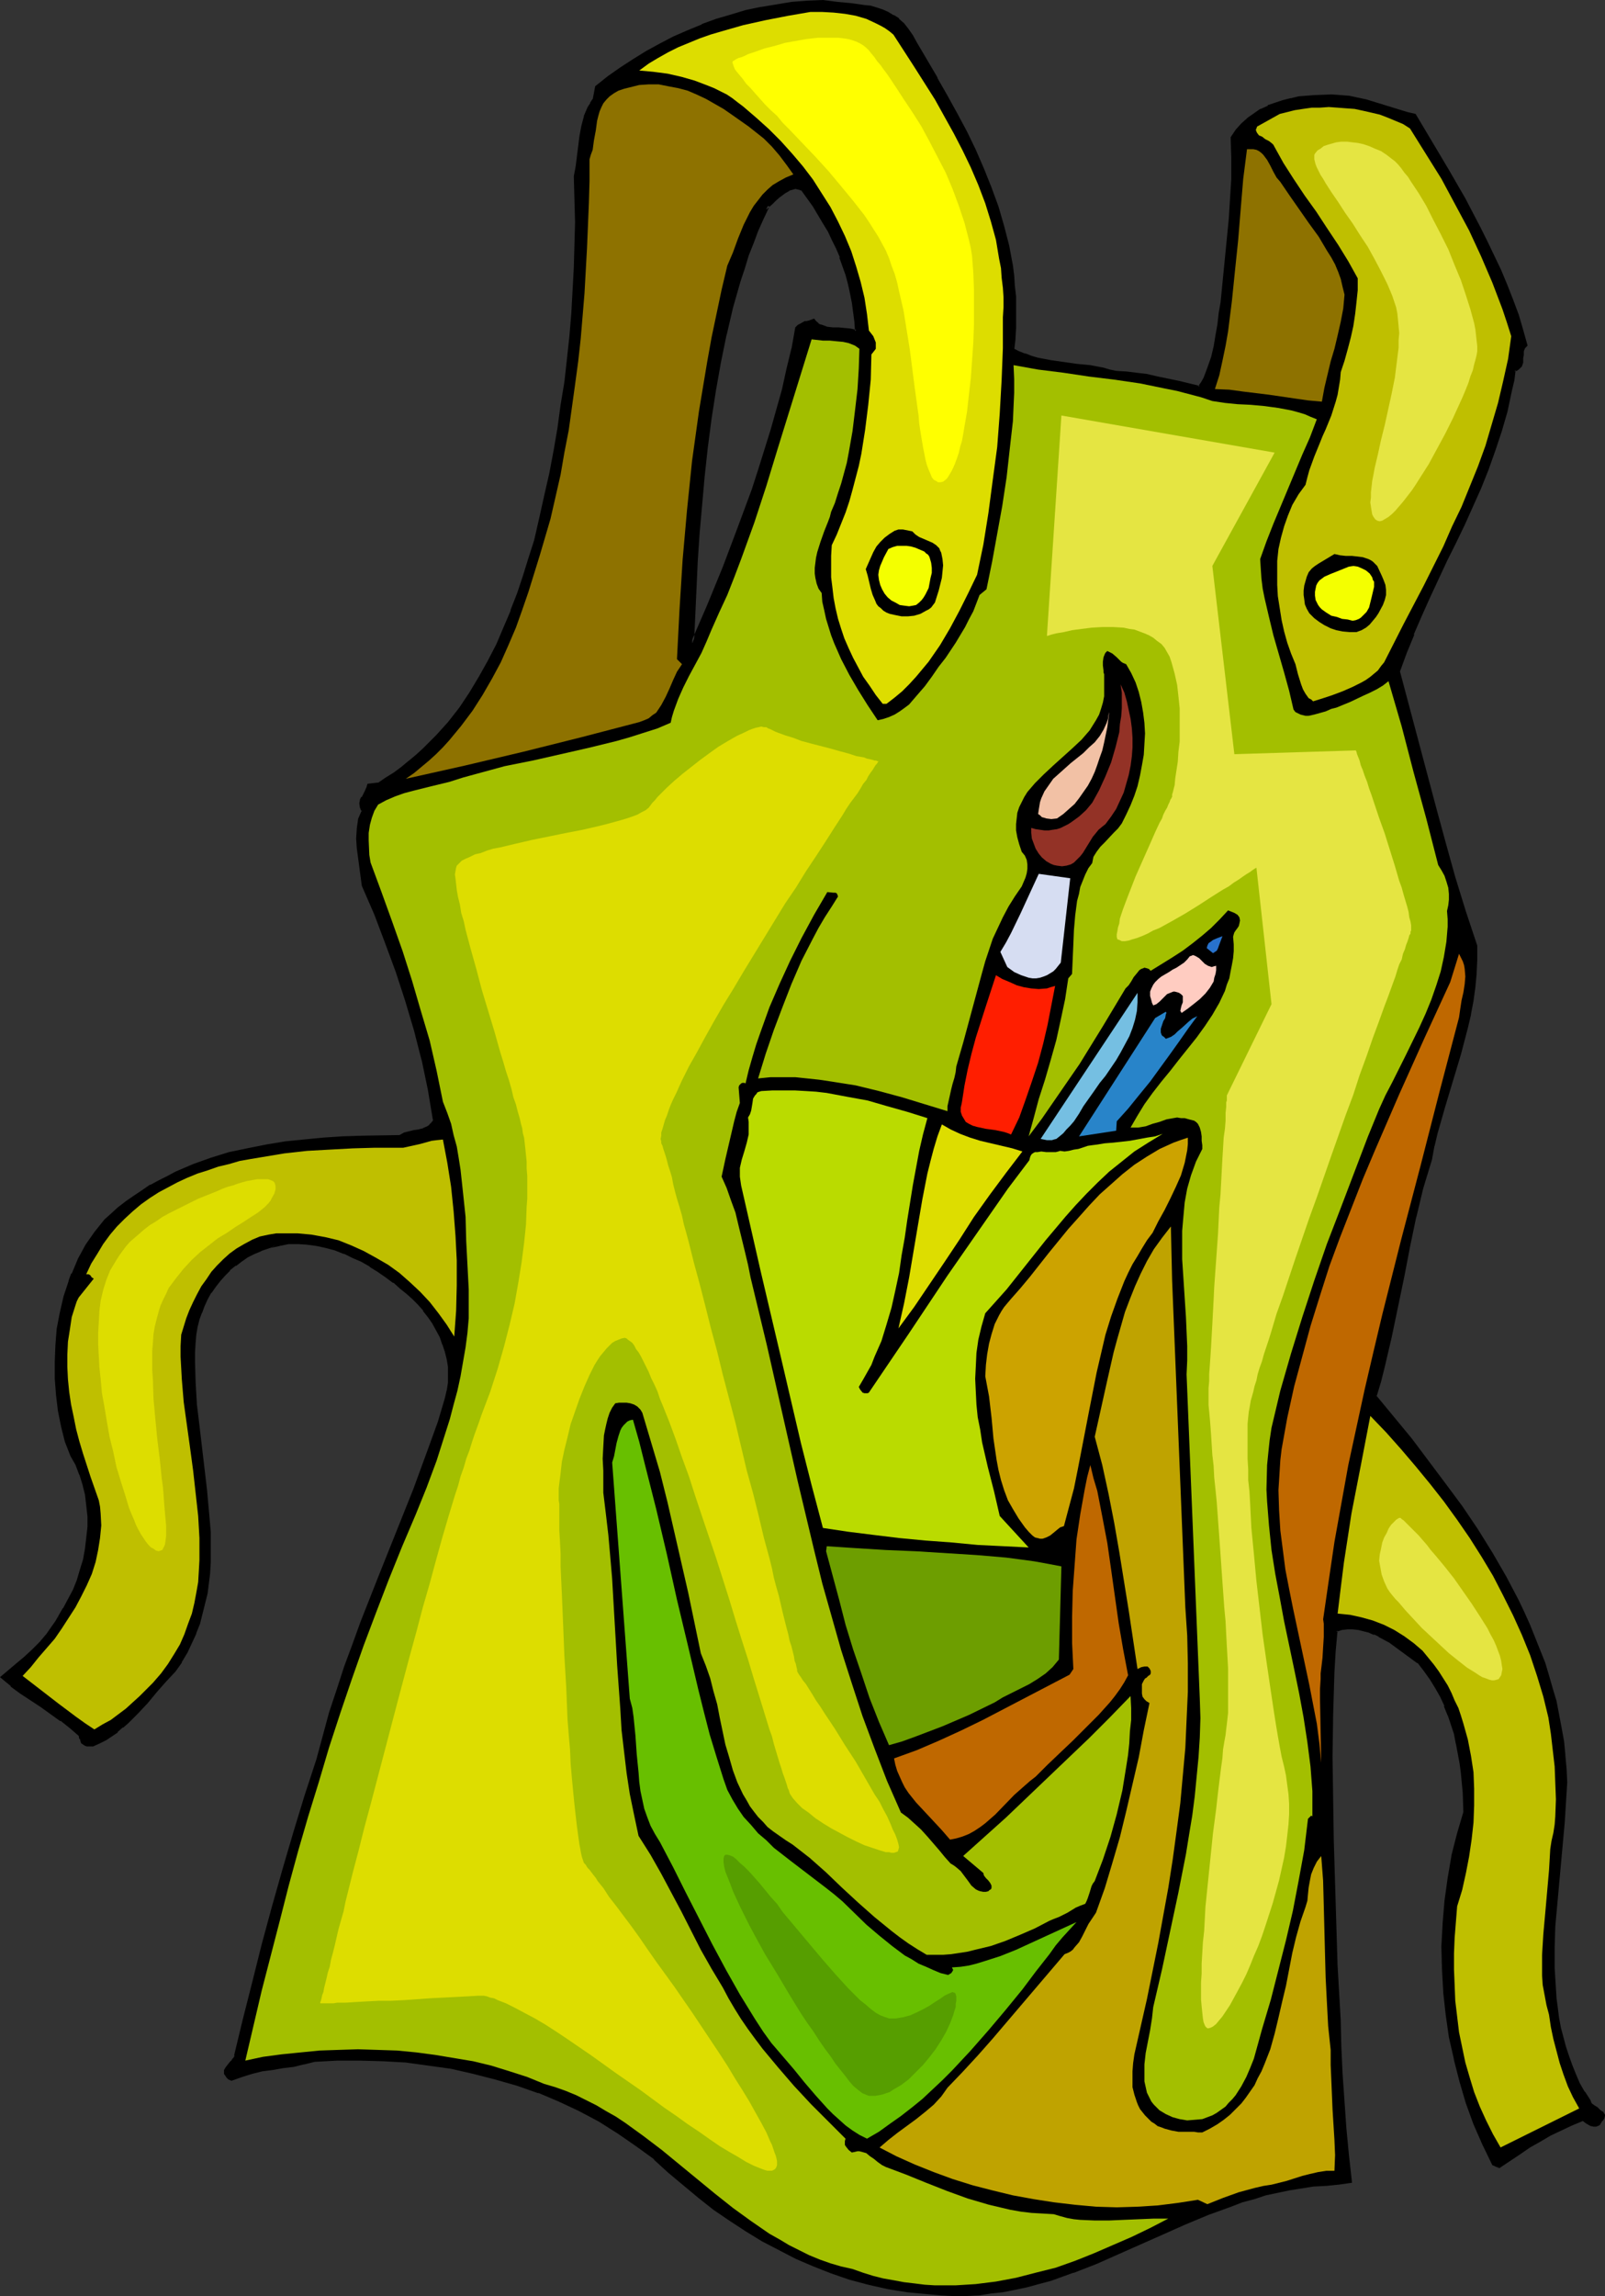 <?xml version="1.0" encoding="UTF-8" standalone="no"?>
<svg
   version="1.0"
   width="109.066mm"
   height="155.925mm"
   id="svg40"
   sodipodi:docname="Apron.wmf"
   xmlns:inkscape="http://www.inkscape.org/namespaces/inkscape"
   xmlns:sodipodi="http://sodipodi.sourceforge.net/DTD/sodipodi-0.dtd"
   xmlns="http://www.w3.org/2000/svg"
   xmlns:svg="http://www.w3.org/2000/svg">
  <rect width="100%" height="100%" fill="#333333" stroke="none"/>
  <sodipodi:namedview
     id="namedview40"
     pagecolor="#ffffff"
     bordercolor="#000000"
     borderopacity="0.25"
     inkscape:showpageshadow="2"
     inkscape:pageopacity="0.0"
     inkscape:pagecheckerboard="0"
     inkscape:deskcolor="#d1d1d1"
     inkscape:document-units="mm" />
  <defs
     id="defs1">
    <pattern
       id="WMFhbasepattern"
       patternUnits="userSpaceOnUse"
       width="6"
       height="6"
       x="0"
       y="0" />
  </defs>
  <path
     style="fill:#000000;fill-opacity:1;fill-rule:evenodd;stroke:none"
     d="m 197.14,52.84 v 0.162 l -1.454,2.909 -1.293,3.232 -1.293,3.07 -1.131,3.232 -1.131,3.232 -0.97,3.393 -2.101,6.787 -1.616,6.948 -1.454,7.11 -1.293,7.272 -1.131,7.272 -0.97,7.272 -0.646,7.433 -0.808,7.433 -0.485,7.272 -0.485,7.272 -0.485,7.11 -0.323,7.11 -0.323,6.787 4.201,-9.695 4.04,-9.857 3.878,-9.857 3.717,-10.019 1.616,-5.171 1.616,-5.009 1.616,-5.171 1.454,-5.171 1.293,-5.171 1.293,-5.171 1.131,-5.333 1.131,-5.333 0.323,-0.485 0.646,-0.323 0.97,-0.485 0.646,-0.162 0.485,-0.162 1.131,-0.323 0.485,0.485 0.485,0.485 0.485,0.323 0.646,0.323 1.293,0.323 1.616,0.162 1.454,0.162 h 1.616 l 1.616,0.162 1.293,0.323 -0.162,-2.424 -0.162,-2.585 -0.323,-2.424 -0.485,-2.262 -0.485,-2.424 -0.808,-2.262 -0.646,-2.424 -0.808,-2.262 -0.97,-2.262 -0.97,-2.262 -1.131,-2.101 -1.293,-2.262 -2.585,-4.201 -2.909,-4.201 -0.646,-0.323 -0.646,-0.162 h -0.646 l -0.485,0.162 -1.293,0.323 -1.131,0.646 -1.131,0.97 -0.97,0.97 -1.131,0.808 -0.97,0.97 z M 15.189,415.128 l 1.454,-2.101 1.293,-2.424 1.131,-2.424 0.97,-2.424 0.97,-2.747 0.646,-2.747 0.646,-2.747 0.323,-2.747 0.162,-2.909 v -2.747 l -0.162,-2.747 -0.485,-2.747 -0.485,-2.747 -0.97,-2.424 -0.97,-2.585 -1.293,-2.262 -1.293,-3.717 -0.97,-3.878 -0.808,-3.878 -0.485,-4.201 -0.485,-4.201 v -4.201 l 0.162,-4.201 0.485,-4.201 0.646,-4.201 0.97,-4.04 1.293,-3.878 0.808,-1.939 0.808,-1.939 0.808,-1.939 0.97,-1.778 0.97,-1.616 1.131,-1.778 1.131,-1.616 1.293,-1.454 1.293,-1.616 1.454,-1.293 1.939,-1.778 1.939,-1.454 2.101,-1.616 2.101,-1.293 2.101,-1.454 2.101,-1.131 2.262,-1.131 2.101,-1.131 4.525,-1.939 4.525,-1.616 4.686,-1.293 4.686,-1.131 4.686,-0.97 4.848,-0.646 5.009,-0.646 4.848,-0.323 4.848,-0.323 5.009,-0.323 9.857,-0.162 1.131,-0.485 1.293,-0.323 1.131,-0.323 1.293,-0.323 1.131,-0.323 1.131,-0.485 0.485,-0.323 0.485,-0.485 0.485,-0.485 0.323,-0.808 -1.454,-7.756 -1.616,-7.595 -1.939,-7.595 -2.101,-7.595 -2.585,-7.433 -2.585,-7.433 -2.909,-7.272 -3.07,-7.433 -0.323,-2.424 -0.485,-2.262 -0.485,-4.848 -0.323,-2.424 0.162,-2.424 0.162,-1.293 0.323,-1.131 0.323,-1.131 0.485,-1.131 -0.162,-0.485 -0.162,-0.485 -0.162,-0.97 0.162,-0.808 0.323,-0.646 0.808,-1.616 0.485,-0.808 0.162,-0.808 2.424,-0.162 2.101,-1.454 2.101,-1.293 1.939,-1.454 1.939,-1.454 1.939,-1.616 1.778,-1.616 3.393,-3.393 3.07,-3.555 2.909,-3.717 2.747,-3.878 2.424,-4.04 2.262,-4.04 2.101,-4.363 1.939,-4.201 1.777,-4.525 1.616,-4.363 1.616,-4.525 1.454,-4.525 1.293,-4.525 1.454,-5.656 1.293,-5.817 1.131,-5.817 1.131,-5.817 0.97,-5.817 0.97,-5.817 0.808,-5.979 0.808,-5.817 0.485,-5.817 0.646,-5.979 0.323,-5.817 0.323,-5.979 0.162,-5.817 v -5.817 -5.817 l -0.323,-5.979 0.485,-2.585 0.323,-2.585 0.323,-2.585 0.485,-2.585 0.323,-2.585 0.646,-2.262 0.485,-1.293 0.646,-1.131 0.485,-0.97 0.646,-1.131 0.646,-3.232 3.07,-2.424 3.232,-2.262 3.232,-2.101 3.393,-2.101 3.555,-1.939 3.393,-1.778 3.717,-1.616 3.555,-1.454 3.717,-1.293 3.717,-1.293 3.878,-0.97 3.878,-0.97 3.878,-0.646 3.878,-0.485 4.04,-0.323 4.04,-0.162 3.717,0.323 3.555,0.485 3.232,0.323 1.616,0.323 1.616,0.323 1.454,0.485 1.454,0.646 1.293,0.808 1.293,0.97 1.293,1.131 1.131,1.293 0.97,1.616 1.131,1.778 5.332,9.211 2.585,4.525 2.424,4.686 2.424,4.525 2.262,4.686 2.262,4.848 1.939,4.848 1.616,4.848 1.454,5.009 1.293,5.009 0.97,5.171 0.323,2.585 0.323,2.585 0.162,2.585 0.162,5.333 -0.162,2.747 -0.162,2.747 -0.323,2.747 1.616,0.808 1.616,0.646 1.616,0.485 1.616,0.485 3.232,0.646 3.393,0.646 3.393,0.323 3.393,0.485 3.393,0.646 1.616,0.323 1.616,0.485 2.585,0.162 2.747,0.162 2.747,0.485 2.585,0.485 5.494,1.293 5.332,1.293 0.808,-1.293 0.646,-1.131 0.646,-1.293 0.485,-1.293 0.808,-2.747 0.646,-2.909 0.485,-2.909 0.485,-2.747 0.485,-2.909 0.485,-2.747 0.97,-10.665 0.97,-10.503 0.485,-5.333 0.162,-5.171 0.162,-5.333 -0.323,-5.171 1.293,-1.778 1.454,-1.616 1.454,-1.454 1.616,-1.131 1.778,-0.97 1.777,-0.97 1.939,-0.808 1.939,-0.646 1.939,-0.485 2.101,-0.323 2.101,-0.323 2.101,-0.162 h 4.201 l 4.201,0.162 2.262,0.485 2.262,0.485 4.201,1.454 4.201,1.293 2.101,0.485 1.939,0.485 8.564,14.22 4.201,7.272 3.878,7.433 1.777,3.555 1.778,3.717 1.777,3.717 1.616,3.878 1.454,3.717 1.293,3.878 1.293,3.878 1.131,3.878 -0.485,0.162 -0.162,0.485 -0.323,0.808 -0.162,0.97 v 0.808 l -0.162,0.97 -0.162,0.808 -0.323,0.485 -0.323,0.323 -0.485,0.323 -0.485,0.162 -0.485,2.585 -0.485,2.747 -1.131,5.171 -1.454,5.009 -1.616,5.009 -1.778,4.848 -2.101,4.848 -1.939,4.686 -2.101,4.686 -2.262,4.686 -2.262,4.525 -4.363,9.372 -2.101,4.686 -2.101,4.848 -1.778,4.686 -1.777,5.009 4.525,17.613 4.686,17.613 2.424,8.888 2.585,8.726 2.585,8.726 2.909,8.726 v 3.555 3.555 l -0.485,3.555 -0.485,3.393 -0.646,3.555 -0.808,3.393 -1.777,6.787 -4.04,13.412 -1.939,6.787 -0.808,3.393 -0.646,3.393 -1.131,3.717 -0.97,3.717 -1.939,7.433 -1.616,7.595 -1.454,7.756 -1.616,7.756 -1.454,7.756 -1.778,7.433 -1.131,3.878 -0.97,3.717 9.049,11.311 4.363,5.656 4.363,5.817 4.201,5.817 3.878,5.817 3.878,6.14 3.555,5.979 3.232,6.14 1.454,3.232 1.454,3.07 1.293,3.232 1.293,3.232 1.131,3.232 1.131,3.232 0.97,3.232 0.808,3.393 0.808,3.393 0.646,3.393 0.485,3.393 0.485,3.555 0.162,3.555 0.162,3.393 -0.162,5.171 -0.485,5.171 -0.97,10.503 -0.97,10.827 -0.323,5.333 -0.162,5.333 v 5.332 l 0.162,5.171 0.323,2.585 0.323,2.585 0.323,2.585 0.485,2.424 0.485,2.424 0.646,2.585 0.808,2.262 0.808,2.424 1.131,2.424 0.97,2.262 1.293,2.262 1.454,2.101 0.162,0.485 0.162,0.323 0.646,0.646 0.808,0.485 0.808,0.646 0.646,0.485 0.162,0.162 0.162,0.485 v 0.162 0.485 l -0.323,0.485 -0.323,0.485 -0.323,0.323 -0.323,0.323 -0.485,0.323 h -0.646 l -0.646,-0.162 -1.131,-0.646 -0.485,-0.485 -0.646,-0.162 -2.747,0.97 -2.747,1.293 -2.747,1.454 -2.747,1.616 -2.585,1.454 -2.747,1.778 -5.009,3.555 -1.454,-0.808 -2.585,-5.171 -2.101,-5.171 -2.101,-5.333 -1.616,-5.494 -1.454,-5.656 -1.131,-5.656 -0.808,-5.817 -0.646,-5.817 -0.323,-5.817 -0.162,-5.817 0.162,-5.817 0.485,-5.817 0.808,-5.817 1.131,-5.817 1.293,-5.656 1.777,-5.494 -0.323,-5.009 -0.323,-5.171 -0.485,-2.585 -0.323,-2.424 -0.485,-2.585 -0.646,-2.424 -0.646,-2.424 -0.97,-2.424 -0.808,-2.424 -1.131,-2.424 -1.293,-2.262 -1.293,-2.262 -1.616,-2.101 -1.778,-2.101 -2.262,-1.778 -2.424,-1.778 -2.585,-1.778 -2.585,-1.454 -1.293,-0.646 -1.454,-0.485 -1.293,-0.485 -1.454,-0.162 -1.454,-0.323 -1.454,0.162 -1.454,0.162 -1.454,0.323 -0.323,5.494 -0.323,5.494 -0.323,10.827 -0.162,10.665 v 10.827 l 0.323,10.665 0.162,10.665 0.646,21.33 0.808,14.058 0.323,6.948 0.323,6.948 0.323,6.948 0.485,6.948 0.646,6.948 0.97,6.787 -3.232,0.485 -3.07,0.162 -3.232,0.323 -3.07,0.323 -3.232,0.485 -3.07,0.646 -2.909,0.808 -3.07,0.808 -3.07,0.97 -2.909,0.97 -5.817,2.262 -5.817,2.424 -5.817,2.585 -11.311,5.009 -5.817,2.585 -5.817,2.262 -5.979,1.939 -2.909,0.97 -3.07,0.646 -3.07,0.646 -3.07,0.646 -3.07,0.485 -3.232,0.323 -3.232,0.162 h -3.232 l -3.232,-0.162 -3.393,-0.162 -5.171,-0.646 -5.009,-0.808 -4.848,-1.131 -4.848,-1.293 -4.686,-1.454 -4.525,-1.778 -4.525,-1.939 -4.363,-2.262 -4.363,-2.262 -4.201,-2.585 -4.04,-2.747 -4.04,-2.909 -4.04,-2.909 -3.717,-3.232 -3.878,-3.232 -3.717,-3.393 -4.525,-3.555 -4.848,-3.232 -4.848,-2.909 -5.171,-2.747 -5.171,-2.424 -5.332,-2.262 -5.494,-1.939 -5.494,-1.616 -5.656,-1.454 -5.817,-1.131 -5.817,-0.97 -5.817,-0.646 -5.817,-0.485 -5.979,-0.162 -5.817,0.162 -5.979,0.323 -2.585,0.646 -2.747,0.485 -2.585,0.485 -2.747,0.323 -2.747,0.485 -2.585,0.485 -2.585,0.808 -2.424,1.131 -0.646,-0.485 -0.485,-0.323 -0.323,-0.323 -0.162,-0.323 v -0.485 -0.323 l 0.323,-0.808 0.646,-0.646 0.646,-0.808 0.485,-0.646 0.485,-0.808 2.262,-9.534 2.262,-9.534 2.424,-9.534 2.585,-9.695 2.747,-9.534 2.747,-9.534 2.909,-9.372 3.07,-9.372 1.616,-5.979 1.777,-5.979 1.777,-5.979 2.101,-5.817 2.101,-5.817 2.101,-5.656 4.363,-11.473 4.525,-11.311 4.525,-11.311 4.363,-11.635 1.939,-5.656 1.939,-5.979 0.485,-2.101 0.323,-2.101 v -2.101 l -0.162,-1.939 -0.162,-1.939 -0.485,-2.101 -0.646,-1.778 -0.808,-1.939 -0.808,-1.778 -1.131,-1.778 -1.131,-1.778 -1.293,-1.616 -1.293,-1.454 -1.454,-1.454 -1.454,-1.454 -1.616,-1.293 -1.939,-1.454 -1.939,-1.454 -1.939,-1.454 -2.101,-1.293 -2.262,-1.293 -2.262,-1.131 -2.262,-0.97 -2.262,-0.808 -2.424,-0.646 -2.424,-0.646 -2.262,-0.323 h -2.424 -2.424 l -2.424,0.323 -2.424,0.646 -2.424,0.808 -1.777,0.808 -1.616,0.808 -1.616,0.97 -1.616,1.293 -1.454,1.131 -1.293,1.293 -1.293,1.454 -1.131,1.616 -1.131,1.454 -0.97,1.778 -0.808,1.616 -0.646,1.939 -0.646,1.778 -0.485,1.778 -0.323,1.939 -0.323,1.939 -0.162,2.747 v 2.585 l 0.162,5.494 0.485,5.333 0.485,5.494 1.454,10.827 0.646,5.494 0.485,5.333 0.323,5.494 v 5.332 2.585 l -0.162,2.585 -0.323,2.747 -0.323,2.585 -0.485,2.424 -0.646,2.747 -0.808,2.424 -0.808,2.585 -1.131,2.424 -1.131,2.424 -1.454,2.424 -1.616,2.424 -2.424,2.585 -2.262,2.585 -2.424,2.747 -2.424,2.585 -2.585,2.585 -1.293,1.293 -1.293,0.97 -1.454,1.131 -1.616,0.97 -1.454,0.808 -1.616,0.808 h -0.808 -0.646 l -0.485,-0.162 -0.485,-0.323 -0.162,-0.162 -0.323,-0.485 -0.162,-0.646 -0.323,-0.646 -2.262,-2.101 -2.585,-1.939 -5.009,-3.717 -5.171,-3.555 -2.424,-1.778 -2.585,-1.939 1.939,-1.454 1.939,-1.778 2.101,-1.778 2.101,-1.778 1.939,-2.101 1.777,-1.939 1.454,-2.262 0.808,-1.131 z"
     id="path1" />
  <path
     style="fill:#000000;fill-opacity:1;fill-rule:evenodd;stroke:none"
     d="m 197.625,52.84 h -0.808 v 0.162 -0.162 l -1.454,2.909 -1.293,3.232 -1.293,3.07 v 0.162 l -1.293,3.07 -0.97,3.393 -1.131,3.232 -1.939,6.787 -1.616,6.948 v 0.162 l -1.454,7.11 -1.293,7.11 -1.131,7.433 -0.97,7.272 -0.808,7.433 -0.646,7.272 -0.646,7.272 v 0.162 l -0.485,7.272 -0.323,7.11 -0.323,7.11 -0.485,9.049 5.009,-11.796 4.04,-9.857 h 0.162 l 3.717,-9.857 v -0.162 l 3.717,-10.019 1.616,-5.009 1.616,-5.171 1.616,-5.009 1.454,-5.171 1.454,-5.333 1.293,-5.171 1.131,-5.171 v -0.162 l 0.97,-5.333 -0.162,0.323 0.485,-0.485 v 0 l 0.485,-0.323 v 0 l 1.131,-0.485 h -0.162 0.485 0.162 l 0.485,-0.162 1.131,-0.485 -0.485,-0.162 0.485,0.646 0.485,0.485 v 0 l 0.646,0.323 0.646,0.323 1.454,0.485 1.454,0.162 h 1.616 v 0 l 1.616,0.162 v 0 l 1.454,0.162 1.939,0.323 -0.162,-2.909 V 82.411 l -0.323,-2.424 -0.323,-2.424 -0.485,-2.424 v 0 l -0.485,-2.424 -0.646,-2.262 -0.808,-2.424 -0.808,-2.101 v -0.162 l -0.97,-2.262 -0.97,-2.262 -1.131,-2.101 -1.293,-2.262 v 0 l -2.585,-4.201 -2.909,-4.363 -0.808,-0.323 v 0 l -0.646,-0.162 -0.808,-0.162 -0.646,0.162 v 0 l -1.293,0.485 -1.131,0.646 -1.131,0.808 -0.162,0.162 -0.97,0.97 -1.131,0.97 -0.97,0.808 0.808,0.323 v -0.162 h -0.808 v 0.97 l 1.616,-1.454 0.97,-0.97 1.131,-0.97 -0.162,0.162 1.293,-0.97 1.131,-0.646 h -0.162 l 1.131,-0.323 v 0 l 0.646,-0.162 h -0.162 l 0.646,0.162 v 0 l 0.646,0.162 h -0.162 l 0.646,0.162 h -0.162 l 2.909,4.04 2.585,4.363 v 0 l 1.293,2.101 0.97,2.101 1.131,2.262 0.97,2.262 h -0.162 l 0.808,2.262 0.808,2.262 0.646,2.424 0.485,2.262 v 0 l 0.485,2.424 0.323,2.424 0.323,2.424 v 0 l 0.162,2.424 0.323,-0.323 -1.293,-0.323 -1.454,-0.162 h -0.162 l -1.616,-0.162 h 0.162 -1.616 l -1.454,-0.162 v 0 l -1.293,-0.485 -0.646,-0.162 v 0 l -0.485,-0.323 h 0.162 l -0.646,-0.485 0.162,0.162 -0.646,-0.808 -1.293,0.485 -0.646,0.162 h 0.162 -0.646 l -1.131,0.646 -0.646,0.323 -0.646,0.646 -0.97,5.494 v -0.162 l -1.293,5.333 -1.131,5.171 -1.454,5.171 -1.454,5.171 -1.616,5.171 -1.616,5.171 -1.616,5.009 -3.717,10.019 v 0 l -3.717,9.857 v 0 l -4.04,9.857 -4.201,9.695 0.808,0.162 0.323,-6.787 0.323,-7.11 0.323,-7.11 0.485,-7.272 v 0 l 0.646,-7.272 0.646,-7.272 0.808,-7.433 0.97,-7.433 1.131,-7.272 1.293,-7.272 1.454,-7.11 v 0.162 l 1.616,-6.948 1.939,-6.787 1.131,-3.393 0.97,-3.232 1.293,-3.232 v 0 l 1.131,-3.07 1.454,-3.232 1.454,-3.07 v -0.162 h -0.808 z"
     id="path2" />
  <path
     style="fill:#000000;fill-opacity:1;fill-rule:evenodd;stroke:none"
     d="m 15.513,415.289 v 0.162 l 1.454,-2.262 v 0 l 1.293,-2.424 1.131,-2.424 1.131,-2.424 v -0.162 l 0.808,-2.585 0.808,-2.747 v 0 l 0.485,-2.909 0.323,-2.747 0.323,-2.747 v -2.909 l -0.323,-2.747 -0.323,-2.909 -0.646,-2.585 v 0 L 21.168,378.285 v 0 l -1.131,-2.585 -1.293,-2.424 v 0.162 l -1.293,-3.717 -0.97,-3.717 v 0 l -0.808,-4.04 -0.485,-4.04 -0.323,-4.201 v 0 -4.201 l 0.162,-4.201 v 0.162 l 0.323,-4.363 0.808,-4.04 v 0 l 0.97,-4.04 1.293,-4.04 v 0.162 l 0.646,-1.939 v 0 l 0.808,-1.939 0.808,-1.939 0.97,-1.778 v 0.162 l 1.131,-1.778 0.97,-1.616 1.293,-1.616 1.131,-1.616 v 0 l 1.293,-1.454 1.454,-1.454 1.939,-1.616 h -0.162 l 2.101,-1.454 1.939,-1.616 2.101,-1.293 2.101,-1.293 v 0 l 2.101,-1.293 2.262,-1.131 2.101,-1.131 4.525,-1.778 v 0 l 4.363,-1.616 4.686,-1.454 4.686,-0.97 v 0 l 4.848,-0.97 4.848,-0.808 4.848,-0.485 4.848,-0.485 v 0 l 4.848,-0.323 5.009,-0.162 10.019,-0.162 1.131,-0.646 v 0 l 1.293,-0.323 1.131,-0.323 v 0 l 1.293,-0.162 v 0 l 1.131,-0.323 v -0.162 l 1.131,-0.485 h 0.162 l 0.485,-0.323 0.485,-0.485 v -0.162 l 0.485,-0.485 0.323,-0.808 -1.293,-7.918 -1.616,-7.756 v 0 l -1.939,-7.595 -2.262,-7.595 -2.424,-7.433 -2.747,-7.433 v 0 l -2.747,-7.433 h -0.162 l -3.07,-7.272 v 0.162 l -0.323,-2.424 -0.323,-2.424 -0.646,-4.848 -0.162,-2.424 v 0.162 l 0.162,-2.424 v 0 l 0.162,-1.293 0.162,-1.131 v 0.162 l 0.485,-1.293 -0.162,0.162 0.646,-1.293 -0.323,-0.646 v 0 l -0.162,-0.485 v 0 l -0.162,-0.808 v 0.162 l 0.162,-0.808 v 0.162 l 0.323,-0.808 v 0 l 0.808,-1.616 0.485,-0.646 0.162,-0.97 -0.323,0.323 2.585,-0.323 2.262,-1.293 2.101,-1.454 1.939,-1.454 1.939,-1.454 v -0.162 l 1.777,-1.454 1.778,-1.616 3.555,-3.393 3.07,-3.555 v 0 l 2.909,-3.878 2.747,-3.878 2.424,-3.878 v -0.162 l 2.262,-4.04 2.101,-4.201 1.939,-4.363 1.777,-4.525 v 0 l 1.778,-4.363 1.454,-4.525 1.454,-4.525 1.454,-4.525 1.293,-5.817 1.293,-5.817 v 0 l 1.293,-5.817 1.131,-5.817 0.97,-5.817 0.808,-5.817 0.97,-5.817 0.646,-5.817 0.646,-5.979 0.485,-5.817 v -0.162 l 0.323,-5.817 0.323,-5.979 0.162,-5.817 0.162,-5.817 -0.162,-5.817 -0.162,-5.979 v 0.162 l 0.485,-2.585 0.323,-2.585 0.323,-2.747 0.323,-2.585 0.485,-2.424 v 0 l 0.646,-2.424 v 0.162 l 0.323,-1.293 0.646,-1.131 0.485,-0.97 v 0 l 0.808,-1.131 0.485,-3.393 -0.162,0.323 3.232,-2.424 3.07,-2.262 3.393,-2.101 3.393,-2.101 h -0.162 l 3.555,-1.939 3.555,-1.778 3.555,-1.616 3.555,-1.454 v 0 l 3.717,-1.293 3.717,-1.131 3.878,-1.131 3.878,-0.808 h -0.162 l 3.878,-0.646 4.04,-0.646 3.878,-0.323 v 0 l 4.04,-0.162 h -0.162 l 3.717,0.485 3.555,0.323 3.393,0.485 1.616,0.162 v 0 l 1.454,0.485 1.454,0.485 V 3.07 l 1.454,0.646 1.293,0.808 v 0 l 1.293,0.97 V 5.333 l 1.131,1.293 V 6.464 l 1.131,1.454 v 0 l 0.97,1.454 v 0 l 0.97,1.939 v 0 l 5.494,9.049 v 0 l 2.585,4.525 2.424,4.686 2.424,4.525 2.262,4.686 2.101,4.848 2.101,4.848 -0.162,-0.162 1.777,4.848 1.454,5.009 1.293,5.009 v 0 l 0.97,5.171 0.323,2.585 0.162,2.585 0.323,2.747 v -0.162 5.333 2.747 l -0.162,2.747 v 0 l 0.162,2.424 0.323,0.485 0.323,-2.747 v -0.162 l 0.162,-2.747 v -2.747 -5.333 0 l -0.323,-2.747 -0.162,-2.585 -0.323,-2.585 -0.97,-5.171 v 0 l -1.293,-5.009 -1.454,-5.009 -1.778,-4.848 v 0 l -1.939,-4.848 -2.101,-4.848 -2.262,-4.686 -2.424,-4.525 -2.585,-4.686 -2.585,-4.525 v -0.162 l -5.332,-9.049 v 0 l -0.97,-1.778 v 0 l -1.131,-1.616 v 0 l -1.131,-1.454 v 0 L 230.913,4.848 V 4.686 l -1.293,-0.808 h -0.162 l -1.293,-0.808 -1.454,-0.646 v 0 L 225.257,1.939 223.641,1.454 v 0 L 222.025,1.293 218.632,0.808 215.077,0.485 211.36,0 v 0 l -4.04,0.162 v 0 l -4.04,0.323 -3.878,0.646 -3.878,0.646 h -0.162 l -3.878,0.808 -3.717,1.131 -3.878,1.131 -3.555,1.293 -0.162,0.162 -3.555,1.454 -3.717,1.616 -3.393,1.778 -3.555,1.939 v 0 l -3.393,2.101 -3.232,2.101 -3.232,2.262 -3.232,2.585 -0.646,3.393 v -0.162 l -0.646,0.97 v 0.162 l -0.646,0.97 -0.485,1.131 -0.485,1.131 v 0.162 l -0.646,2.424 v 0 l -0.485,2.585 -0.323,2.585 -0.323,2.585 -0.323,2.585 -0.485,2.585 0.162,5.979 0.162,5.817 -0.162,5.817 -0.162,5.817 -0.323,5.979 -0.323,5.817 v 0 l -0.485,5.817 -0.646,5.979 -0.646,5.817 -0.97,5.817 -0.808,5.979 -0.97,5.656 -1.131,5.979 -1.293,5.656 v 0 l -1.293,5.817 -1.293,5.656 -1.454,4.525 -1.454,4.686 -1.454,4.363 -1.777,4.525 0.162,-0.162 -1.939,4.525 -1.778,4.201 -2.262,4.363 -2.262,4.04 v 0 l -2.424,4.04 -2.585,3.878 -2.909,3.717 v 0 l -3.07,3.393 -3.393,3.393 -1.778,1.616 -1.939,1.616 0.162,-0.162 -1.939,1.616 -1.939,1.454 -2.101,1.293 -2.101,1.454 0.162,-0.162 -2.747,0.323 -0.323,1.131 v -0.162 l -0.323,0.808 -0.808,1.616 h -0.162 l -0.323,0.646 v 0.162 l -0.162,0.808 0.162,1.131 0.162,0.323 v 0.162 l 0.323,0.485 v -0.323 l -0.485,1.131 v 0 l -0.485,1.131 v 0.162 l -0.162,1.131 -0.162,1.131 v 0.162 l -0.162,2.424 v 0 l 0.162,2.424 0.646,4.848 0.323,2.424 0.323,2.424 3.232,7.433 v 0 l 2.747,7.272 v 0 l 2.747,7.433 2.424,7.433 2.262,7.595 1.939,7.595 v -0.162 l 1.616,7.756 1.293,7.756 0.162,-0.323 -0.323,0.808 v -0.162 l -0.485,0.646 v -0.162 l -0.323,0.485 v 0 l -0.485,0.323 v 0 l -1.131,0.485 h 0.162 l -1.293,0.323 h 0.162 l -1.293,0.162 v 0 l -1.293,0.323 -1.293,0.323 -1.131,0.646 h 0.162 l -9.857,0.162 -5.009,0.162 -4.848,0.323 v 0 l -5.009,0.485 -4.848,0.485 -4.848,0.808 -4.848,0.97 v 0 l -4.686,0.97 -4.686,1.454 -4.525,1.616 v 0 l -4.525,1.939 -2.101,1.131 -2.262,1.131 -2.101,1.131 h -0.162 l -2.101,1.454 -1.939,1.293 -2.101,1.454 -2.101,1.616 v 0 l -1.939,1.778 -1.454,1.293 -1.293,1.616 v 0 l -1.293,1.616 -1.131,1.616 -1.131,1.616 -0.97,1.778 v 0 l -0.97,1.778 -0.808,1.939 -0.808,1.939 h -0.162 l -0.646,1.778 v 0.162 l -1.293,3.878 -0.97,4.201 v 0 l -0.808,4.201 -0.323,4.201 v 0 l -0.162,4.201 v 4.201 0.162 l 0.323,4.201 0.485,4.04 0.808,4.04 v 0 l 0.97,3.878 1.454,3.717 1.293,2.262 0.97,2.585 v -0.162 l 0.808,2.585 v 0 l 0.646,2.585 0.323,2.747 0.323,2.909 v -0.162 2.747 0 l -0.323,2.909 -0.323,2.747 -0.485,2.747 v 0 l -0.808,2.585 -0.808,2.747 v 0 l -0.97,2.424 -1.293,2.424 -1.293,2.424 v -0.162 l -1.293,2.262 v 0 z"
     id="path3" />
  <path
     style="fill:#000000;fill-opacity:1;fill-rule:evenodd;stroke:none"
     d="m 259.999,86.936 -0.323,3.07 1.778,0.808 1.616,0.646 v 0.162 l 1.616,0.485 1.616,0.485 v 0 l 3.393,0.646 3.393,0.485 3.393,0.485 3.393,0.323 3.393,0.646 h -0.162 l 1.616,0.485 1.778,0.323 2.585,0.162 v 0 l 2.585,0.323 2.747,0.323 2.747,0.646 v 0 l 5.332,1.131 5.656,1.293 0.97,-1.293 v -0.162 l 0.646,-1.131 0.646,-1.293 v 0 l 0.485,-1.293 v -0.162 l 0.97,-2.585 0.646,-2.909 v 0 l 0.485,-2.909 0.485,-2.909 0.323,-2.747 0.485,-2.747 2.101,-21.33 0.323,-5.171 v -0.162 l 0.323,-5.171 V 40.559 l -0.162,-5.171 -0.162,0.162 1.293,-1.778 v 0.162 l 1.454,-1.616 1.454,-1.454 v 0.162 l 1.616,-1.293 1.616,-0.97 v 0 l 1.777,-0.97 v 0 l 1.939,-0.646 h -0.162 l 1.939,-0.646 2.101,-0.485 h -0.162 l 2.101,-0.485 2.101,-0.162 2.101,-0.162 v 0 l 4.201,-0.162 4.201,0.323 v 0 l 2.262,0.485 v 0 l 2.101,0.485 4.363,1.293 4.04,1.293 2.101,0.646 2.101,0.485 -0.323,-0.323 8.564,14.382 v 0 l 4.201,7.11 3.878,7.433 1.777,3.555 1.778,3.717 1.777,3.878 1.616,3.717 h -0.162 l 1.454,3.717 v 0 l 1.454,3.717 1.131,3.878 1.131,3.878 0.162,-0.323 -0.323,0.323 -0.485,0.323 -0.323,0.97 v 0.97 0.162 l -0.162,0.808 v 0.97 0 l -0.323,0.808 v -0.162 l -0.162,0.485 0.162,-0.162 -0.323,0.323 v 0 l -0.485,0.162 v 0 l -0.808,0.323 -0.323,2.909 -0.646,2.585 v 0 l -1.131,5.171 -1.454,5.009 -1.616,5.009 -1.778,4.848 v 0 l -1.939,4.686 -1.939,4.686 -2.101,4.686 -2.262,4.686 -2.262,4.686 -4.363,9.372 -2.262,4.686 -1.939,4.686 v 0 l -1.939,4.848 v 0.162 l -1.777,5.009 4.686,17.775 4.686,17.613 2.424,8.888 2.424,8.726 2.747,8.726 2.747,8.726 v -0.162 l 0.162,3.555 -0.162,3.555 v 0 l -0.323,3.555 -0.485,3.393 -0.646,3.555 v -0.162 l -0.808,3.393 -1.777,6.787 -4.04,13.412 -1.939,6.787 -0.808,3.393 v 0.162 l -0.646,3.393 v 0 l -1.131,3.555 -1.131,3.717 -1.777,7.433 v 0.162 l -1.616,7.595 -1.616,7.756 -1.454,7.756 -1.616,7.595 v 0 l -1.777,7.595 -0.97,3.717 -1.131,3.878 9.211,11.473 v 0 l 4.363,5.817 4.363,5.817 4.201,5.656 3.878,5.979 3.878,5.979 3.393,6.14 v -0.162 l 3.232,6.14 1.616,3.232 1.454,3.07 1.293,3.232 1.293,3.232 -0.162,-0.162 1.293,3.232 0.97,3.393 0.97,3.232 0.97,3.393 0.646,3.232 v 0 l 0.646,3.393 0.646,3.555 0.323,3.393 v 0 l 0.323,3.555 0.162,3.393 -0.323,5.171 v 0 l -0.323,5.009 -0.97,10.665 -0.97,10.665 -0.485,5.333 v 0.162 l -0.162,5.333 v 5.332 l 0.323,5.171 v 0 l 0.162,2.585 0.323,2.585 0.323,2.585 0.485,2.585 v 0 l 0.646,2.424 0.646,2.424 0.808,2.424 0.808,2.424 v 0 l 0.97,2.424 1.131,2.262 1.293,2.262 v 0 l 1.454,2.262 v -0.162 l 0.162,0.485 0.162,0.485 0.808,0.646 0.808,0.646 0.646,0.485 v -0.162 l 0.646,0.646 v 0 l 0.162,0.162 v -0.162 0.323 0 l 0.162,0.323 v -0.162 l -0.162,0.323 v 0 l -0.162,0.485 v -0.162 l -0.323,0.485 v 0 l -0.323,0.485 v -0.162 l -0.323,0.323 h 0.162 l -0.646,0.323 0.323,-0.162 h -0.646 0.162 l -0.646,-0.162 0.162,0.162 -1.131,-0.808 -0.646,-0.323 -0.808,-0.323 -2.909,1.131 v 0 l -2.747,1.293 -2.747,1.454 -2.747,1.454 v 0 l -2.747,1.616 -2.585,1.778 -5.171,3.393 h 0.485 l -1.454,-0.646 0.162,0.162 1.131,1.293 5.332,-3.555 2.585,-1.778 2.585,-1.454 v 0 l 2.747,-1.616 2.747,-1.293 2.747,-1.293 v 0 l 2.747,-1.131 h -0.323 l 0.646,0.162 h -0.162 l 0.646,0.485 1.131,0.646 0.808,0.162 h 0.646 l 0.808,-0.323 0.323,-0.323 v -0.162 l 0.323,-0.323 h -0.162 l 0.485,-0.485 0.323,-0.485 0.162,-0.646 v -0.323 0 l -0.323,-0.485 -0.162,-0.323 h -0.162 l -0.646,-0.485 v 0 l -0.646,-0.646 -0.808,-0.485 v 0 l -0.646,-0.485 v 0 l -0.162,-0.323 -0.162,-0.485 v 0 l -1.454,-2.262 v 0.162 l -1.293,-2.262 -0.97,-2.262 -0.97,-2.424 v 0 l -0.808,-2.262 -0.808,-2.424 -0.646,-2.424 -0.646,-2.424 v 0 l -0.485,-2.585 -0.323,-2.585 -0.323,-2.424 -0.162,-2.585 v 0 l -0.323,-5.171 v -5.332 l 0.162,-5.333 v 0 l 0.485,-5.333 0.97,-10.665 0.97,-10.665 0.323,-5.171 v 0 l 0.323,-5.171 -0.162,-3.393 -0.323,-3.555 v -0.162 l -0.323,-3.393 -0.646,-3.555 -0.646,-3.393 v 0 l -0.646,-3.393 -0.97,-3.232 -0.97,-3.393 -0.97,-3.232 -1.293,-3.232 v 0 l -1.293,-3.232 -1.293,-3.232 -1.454,-3.232 -1.454,-3.07 -3.232,-6.14 v 0 l -3.555,-6.14 -3.717,-5.979 -4.04,-5.979 -4.201,-5.656 -4.363,-5.817 -4.363,-5.817 v 0 l -9.211,-11.15 0.162,0.323 1.131,-3.717 0.97,-3.878 1.778,-7.595 v 0 l 1.616,-7.756 1.616,-7.756 1.454,-7.595 1.616,-7.756 v 0.162 l 1.778,-7.433 1.131,-3.717 1.131,-3.717 v 0 l 0.646,-3.555 v 0.162 l 0.808,-3.393 1.939,-6.787 4.04,-13.412 1.777,-6.787 0.808,-3.393 v -0.162 l 0.646,-3.393 0.485,-3.555 0.323,-3.393 v -0.162 l 0.162,-3.555 v -3.555 l -2.909,-8.726 -2.747,-8.888 -2.424,-8.726 -2.424,-8.888 -4.686,-17.613 -4.686,-17.613 v 0.162 l 1.778,-4.848 v 0 l 1.939,-4.686 h -0.162 l 2.101,-4.848 2.101,-4.686 4.363,-9.372 2.262,-4.525 2.262,-4.686 2.101,-4.686 2.101,-4.686 1.939,-4.848 v 0 l 1.777,-5.009 1.616,-4.848 1.454,-5.009 1.131,-5.333 v 0 l 0.646,-2.747 0.323,-2.585 -0.323,0.323 0.646,-0.162 0.485,-0.323 v 0 l 0.485,-0.485 0.323,-0.323 0.323,-0.97 v -1.131 l 0.162,-0.808 v 0 -0.97 0 l 0.323,-0.808 -0.162,0.162 0.323,-0.323 v 0 l 0.485,-0.485 -1.131,-4.04 -1.131,-3.878 -1.454,-3.878 v 0 l -1.454,-3.717 v 0 l -1.616,-3.878 -1.777,-3.717 -1.778,-3.717 -1.777,-3.555 -3.878,-7.433 -4.201,-7.272 v 0 l -8.564,-14.382 -2.101,-0.485 -2.101,-0.646 -4.201,-1.293 -4.201,-1.293 -2.262,-0.485 v 0 l -2.262,-0.485 h -0.162 l -4.201,-0.323 -4.201,0.162 h -0.162 l -2.101,0.162 -2.101,0.162 -1.939,0.485 h -0.162 l -1.939,0.485 -1.939,0.646 v 0 l -1.939,0.646 v 0.162 l -1.777,0.808 h -0.162 l -1.616,1.131 -1.616,1.131 -0.162,0.162 -1.454,1.293 -1.454,1.616 v 0 l -1.293,1.939 0.162,5.333 v 5.333 l -0.323,5.171 v 0 l -0.323,5.171 -2.101,21.33 -0.485,2.747 -0.323,2.909 -0.485,2.747 -0.485,2.909 v 0 l -0.646,2.747 -0.97,2.747 v 0 l -0.485,1.293 v 0 l -0.485,1.293 -0.646,1.131 v 0 l -0.808,1.131 0.485,-0.162 -5.332,-1.293 -5.494,-1.131 v 0 l -2.747,-0.646 -2.747,-0.323 -2.585,-0.323 h -0.162 l -2.585,-0.162 h 0.162 l -1.616,-0.323 -1.616,-0.485 v 0 l -3.393,-0.646 -3.393,-0.323 -3.393,-0.485 -3.393,-0.485 -3.393,-0.646 v 0 l -1.616,-0.485 -1.616,-0.646 0.162,0.162 -1.616,-0.646 -1.616,-0.808 z"
     id="path4" />
  <path
     style="fill:#000000;fill-opacity:1;fill-rule:evenodd;stroke:none"
     d="m 383.939,555.227 -2.585,-5.171 -2.101,-5.171 v 0 l -1.939,-5.333 -1.616,-5.494 -1.454,-5.656 v 0.162 l -1.293,-5.656 -0.808,-5.817 -0.646,-5.817 v 0 l -0.323,-5.817 -0.162,-5.817 0.323,-5.817 v 0 l 0.485,-5.817 0.808,-5.817 0.97,-5.817 v 0.162 l 1.454,-5.656 1.616,-5.656 -0.162,-5.009 v -0.162 l -0.485,-5.009 -0.323,-2.585 -0.485,-2.424 -0.485,-2.585 v -0.162 l -0.485,-2.424 -0.808,-2.424 -0.808,-2.424 v 0 l -0.97,-2.424 v 0 l -1.131,-2.424 -1.131,-2.262 v 0 l -1.454,-2.262 -1.616,-2.262 v 0 l -1.778,-2.101 -4.848,-3.555 -2.585,-1.778 -2.585,-1.454 v 0 l -1.293,-0.646 h -0.162 l -1.293,-0.646 -1.454,-0.323 v 0 l -1.293,-0.323 -1.454,-0.162 h -0.162 -1.454 v 0 l -1.454,0.162 v 0 l -1.778,0.646 -0.485,5.656 v 0 l -0.323,5.494 -0.323,10.827 -0.162,10.665 0.162,10.827 0.162,10.665 0.323,10.665 0.646,21.33 0.808,14.058 0.162,6.948 0.323,6.948 0.485,6.948 0.485,6.948 v 0.162 l 0.646,6.787 0.808,6.787 0.323,-0.485 -3.07,0.485 -3.232,0.323 -3.07,0.162 -3.232,0.485 -3.07,0.485 -3.07,0.646 v 0 l -3.07,0.646 -3.07,0.97 -2.909,0.808 -3.07,1.131 v 0 l -5.817,2.101 v 0.162 l -5.817,2.424 -5.817,2.585 -11.473,5.009 -5.656,2.585 v -0.162 l -5.979,2.262 h 0.162 l -5.979,2.101 -2.909,0.808 -3.07,0.808 -3.07,0.646 h 0.162 l -3.232,0.646 -2.909,0.323 -3.232,0.485 v 0 l -3.232,0.162 h -3.232 l -3.232,-0.162 v 0 l -3.232,-0.323 -5.171,-0.485 -5.009,-0.808 v 0 l -4.848,-1.131 -4.848,-1.293 -4.686,-1.616 -4.525,-1.778 v 0.162 l -4.525,-1.939 -4.363,-2.262 -4.363,-2.424 h 0.162 l -4.363,-2.424 -4.04,-2.747 -4.04,-2.909 -3.878,-2.909 v 0 l -3.878,-3.07 v 0 l -3.717,-3.393 -3.717,-3.393 h -0.162 l -4.525,-3.555 -4.686,-3.232 -5.009,-2.909 v 0 l -5.009,-2.747 -5.332,-2.424 -5.332,-2.262 v 0 l -5.494,-1.939 -5.494,-1.616 -5.656,-1.454 h -0.162 l -5.817,-1.293 -5.656,-0.808 -5.979,-0.808 v 0 l -5.817,-0.323 -5.979,-0.162 h -5.817 l -5.979,0.323 -2.747,0.646 h 0.162 l -2.747,0.646 -2.747,0.323 -2.585,0.485 -2.747,0.323 v 0 l -2.747,0.646 -2.585,0.808 v 0 l -2.424,1.131 h 0.323 l -0.646,-0.485 -0.485,-0.323 0.162,0.162 -0.323,-0.485 v 0.162 l -0.162,-0.323 h 0.162 l -0.162,-0.323 v 0 l 0.162,-0.323 -0.162,0.162 0.323,-0.808 v 0.162 l 0.646,-0.808 v 0 l 0.485,-0.646 v -0.162 l 0.646,-0.646 0.485,-0.808 2.262,-9.534 2.424,-9.534 2.424,-9.534 2.585,-9.695 2.747,-9.534 2.747,-9.534 2.909,-9.534 3.07,-9.211 1.616,-6.14 1.616,-5.979 1.939,-5.817 1.939,-5.817 2.101,-5.817 2.101,-5.656 v 0 l 4.525,-11.473 h -0.162 l 4.686,-11.311 v 0 l 4.525,-11.311 v -0.162 l 4.201,-11.473 2.101,-5.817 1.777,-5.817 0.485,-2.101 v 0 l 0.323,-2.101 v -0.162 -2.101 -1.939 -0.162 l -0.323,-1.939 v 0 l -0.485,-1.939 -0.646,-1.939 v 0 l -0.646,-1.939 h -0.162 l -0.808,-1.778 -0.97,-1.778 v -0.162 l -1.293,-1.616 -1.131,-1.616 -0.162,-0.162 -1.293,-1.454 -1.454,-1.454 -1.454,-1.454 h -0.162 l -1.616,-1.293 -1.777,-1.454 v -0.162 l -1.939,-1.454 -2.101,-1.293 -2.101,-1.293 v 0 l -2.262,-1.293 -2.262,-1.131 -2.262,-0.97 v 0 l -2.424,-0.97 -2.262,-0.646 -2.424,-0.485 v 0 l -2.424,-0.323 v 0 l -2.424,-0.162 h -2.424 -0.162 l -2.424,0.485 v 0 l -2.101,1.293 2.424,-0.485 h -0.162 l 2.424,-0.485 v 0 h 2.424 l 2.424,0.162 h -0.162 l 2.424,0.323 v 0 l 2.262,0.485 2.424,0.646 2.424,0.97 -0.162,-0.162 2.262,1.131 2.262,0.97 2.262,1.293 h -0.162 l 2.101,1.293 2.101,1.454 1.939,1.454 v -0.162 l 1.777,1.616 1.616,1.293 v 0 l 1.454,1.293 1.454,1.454 1.454,1.616 h -0.162 l 1.293,1.616 1.131,1.616 v 0 l 0.97,1.778 0.97,1.778 v 0 l 0.646,1.939 v -0.162 l 0.646,1.939 0.485,1.939 v 0 l 0.323,1.939 v 0 1.939 2.101 0 l -0.323,2.101 v -0.162 l -0.485,2.101 -1.777,5.979 -2.101,5.817 -4.201,11.473 v 0 l -4.525,11.311 v 0 l -4.525,11.311 v 0 l -4.525,11.473 v 0 l -2.101,5.817 -2.101,5.656 -1.939,5.979 -1.939,5.817 -1.616,5.979 -1.616,5.979 -3.07,9.372 -2.909,9.534 -2.747,9.372 -2.747,9.695 -2.585,9.534 -2.424,9.695 -2.424,9.534 -2.262,9.372 h 0.162 l -0.485,0.808 v -0.162 l -0.485,0.808 v -0.162 l -0.646,0.808 v 0 l -0.646,0.808 -0.485,0.808 v 0.485 0.485 l 0.323,0.485 v 0 l 0.323,0.485 0.485,0.485 0.808,0.323 2.747,-0.97 v 0 l 2.585,-0.808 2.585,-0.646 v 0 l 2.585,-0.323 2.747,-0.485 2.747,-0.323 2.585,-0.646 h 0.162 l 2.585,-0.646 h -0.162 l 5.979,-0.323 h 5.817 l 5.979,0.162 5.817,0.323 v 0 l 5.817,0.808 5.817,0.808 5.656,1.293 v 0 l 5.656,1.454 5.656,1.616 5.494,1.939 -0.162,-0.162 5.332,2.262 5.171,2.424 5.171,2.747 v 0 l 4.848,3.07 4.686,3.232 4.686,3.393 h -0.162 l 3.717,3.393 3.878,3.232 v 0 l 3.878,3.232 v 0 l 3.878,3.07 4.04,2.747 4.201,2.747 4.201,2.585 v 0 l 4.363,2.262 4.363,2.262 4.525,1.939 v 0 l 4.525,1.778 4.686,1.616 4.848,1.293 5.009,1.131 v 0 l 5.009,0.808 5.171,0.485 3.393,0.323 v 0 l 3.232,0.162 h 3.232 l 3.232,-0.162 h 0.162 l 3.07,-0.485 3.07,-0.323 3.232,-0.646 v 0 l 3.07,-0.646 2.909,-0.808 3.07,-0.808 5.817,-2.101 h 0.162 l 5.817,-2.262 v 0 l 5.817,-2.585 11.311,-5.009 5.817,-2.585 5.817,-2.424 v 0 l 5.817,-2.101 v 0 l 2.909,-1.131 3.07,-0.808 2.909,-0.97 3.07,-0.646 v 0 l 3.07,-0.646 3.07,-0.485 3.07,-0.485 3.232,-0.162 3.232,-0.323 3.393,-0.485 -0.808,-7.272 -0.646,-6.787 v 0 l -0.485,-6.948 -0.485,-6.948 -0.323,-6.948 -0.162,-6.948 -0.808,-14.058 -0.646,-21.33 -0.323,-10.665 -0.162,-10.665 -0.162,-10.827 0.162,-10.665 0.323,-10.827 0.323,-5.494 v 0 l 0.485,-5.333 -0.323,0.323 1.454,-0.485 v 0 l 1.454,-0.162 h -0.162 1.454 v 0 l 1.454,0.162 1.293,0.323 v 0 l 1.293,0.323 1.454,0.646 v -0.162 l 1.293,0.646 h -0.162 l 2.747,1.454 2.424,1.778 2.424,1.778 2.424,1.778 v -0.162 l 1.616,2.101 v 0 l 1.616,2.262 1.293,2.101 v 0 l 1.293,2.262 1.131,2.424 h -0.162 l 0.97,2.424 v -0.162 l 0.808,2.424 0.808,2.424 0.485,2.585 v -0.162 l 0.485,2.585 0.485,2.585 0.323,2.424 0.485,5.171 v 0 l 0.162,5.009 v -0.162 l -1.616,5.494 -1.454,5.656 v 0.162 l -0.97,5.656 -0.808,5.817 -0.485,5.817 v 0.162 l -0.323,5.817 0.162,5.817 0.323,5.817 v 0.162 l 0.646,5.817 0.808,5.656 1.293,5.656 v 0.162 l 1.454,5.656 1.616,5.494 1.939,5.333 v 0 l 2.262,5.171 2.585,5.332 1.777,0.808 z"
     id="path5" />
  <path
     style="fill:#000000;fill-opacity:1;fill-rule:evenodd;stroke:none"
     d="m 71.585,318.981 -2.424,0.485 -2.262,0.808 -0.162,0.162 -1.777,0.808 -1.616,0.808 v 0 l -1.777,0.97 -1.454,1.293 v 0 l -1.454,1.131 h -0.162 l -1.293,1.454 -1.293,1.454 v 0 l -1.131,1.454 -1.131,1.616 v 0 l -0.97,1.778 -0.808,1.616 h -0.162 l -0.646,1.778 v 0.162 l -0.646,1.778 -0.485,1.939 v 0 l -0.323,1.939 -0.162,1.939 v 0 l -0.162,2.747 v 2.585 l 0.162,5.494 v 0 l 0.323,5.333 0.646,5.494 1.293,10.988 0.646,5.332 0.485,5.494 v -0.162 l 0.485,5.494 v 5.332 2.585 l -0.162,2.585 v 0 l -0.323,2.585 -0.323,2.585 -0.646,2.585 v 0 l -0.646,2.585 -0.646,2.424 -0.97,2.585 h 0.162 l -1.131,2.424 -1.293,2.424 -1.293,2.424 v 0 l -1.616,2.262 h 0.162 l -2.424,2.585 -2.424,2.585 -2.424,2.747 -2.424,2.747 -2.585,2.424 -1.293,1.293 h 0.162 l -1.454,1.131 v -0.162 l -1.454,1.131 -1.454,0.97 v 0 l -1.454,0.808 -1.616,0.646 v 0 h -0.808 0.162 -0.646 0.162 l -0.646,-0.162 0.162,0.162 -0.323,-0.323 v 0.162 l -0.323,-0.323 0.162,0.162 -0.323,-0.485 -0.162,-0.646 v 0.162 l -0.323,-0.97 -2.424,-2.101 v 0 l -2.424,-1.939 v -0.162 l -5.171,-3.555 -5.171,-3.555 -2.424,-1.778 v 0.162 l -2.424,-2.101 v 0.646 L 2.747,429.186 H 2.585 l 2.101,-1.616 v 0 l 2.101,-1.778 1.939,-1.939 1.939,-1.939 1.939,-2.101 v 0 l 1.616,-2.101 0.646,-1.131 v 0 l 0.646,-1.293 -0.646,-0.323 -0.646,1.131 v 0 l -0.808,1.131 -1.454,2.101 v 0 l -1.777,2.101 -1.939,1.939 -2.101,1.939 -1.939,1.616 v 0 l -2.101,1.778 v 0 L 0,430.479 l 2.747,2.262 v 0.162 l 2.424,1.778 5.171,3.393 5.171,3.717 v -0.162 l 2.424,1.939 v 0 l 2.424,2.101 -0.162,-0.162 0.162,0.808 h 0.162 l 0.162,0.646 0.162,0.485 0.485,0.323 0.485,0.323 0.485,0.162 v 0 h 0.646 0.162 0.808 l 1.777,-0.808 1.616,-0.808 v 0 l 1.454,-0.97 1.454,-0.97 v -0.162 l 1.293,-1.131 h 0.162 l 1.293,-1.131 2.585,-2.585 2.424,-2.585 2.262,-2.747 2.424,-2.747 2.424,-2.585 1.616,-2.262 v -0.162 l 1.454,-2.424 1.131,-2.424 1.131,-2.424 v -0.162 l 0.97,-2.424 0.646,-2.585 0.646,-2.585 v 0 l 0.646,-2.585 0.323,-2.585 0.323,-2.585 v -0.162 l 0.162,-2.585 v -2.585 -5.332 l -0.485,-5.494 v 0 l -0.485,-5.333 -0.646,-5.494 -1.293,-10.988 -0.646,-5.333 -0.323,-5.494 v 0.162 l -0.162,-5.494 v -2.585 l 0.162,-2.747 v 0.162 l 0.162,-1.939 0.323,-1.939 v 0 l 0.485,-1.939 0.646,-1.778 v 0.162 l 0.646,-1.778 v 0 l 0.808,-1.778 0.97,-1.778 v 0.162 l 1.131,-1.616 1.131,-1.454 v 0 l 1.293,-1.454 1.293,-1.293 h -0.162 l 1.616,-1.293 v 0.162 l 1.454,-1.131 1.616,-1.131 v 0 l 1.616,-0.808 1.939,-0.808 h -0.162 l 2.424,-0.808 z"
     id="path6" />
  <path
     style="fill:#bfbf00;fill-opacity:1;fill-rule:evenodd;stroke:none"
     d="m 25.37,385.072 -2.101,-5.979 -1.939,-5.979 -0.97,-3.232 -0.808,-3.07 -0.646,-3.232 -0.646,-3.07 -0.485,-3.232 -0.323,-3.232 -0.162,-3.232 v -3.07 l 0.162,-3.393 0.485,-3.07 0.485,-3.232 0.97,-3.07 0.323,-0.97 0.485,-0.97 1.293,-1.616 1.293,-1.616 1.293,-1.616 -0.485,-0.323 -0.162,-0.162 -0.162,-0.323 -0.485,-0.323 h -0.323 -0.323 l 1.293,-2.747 1.616,-2.585 1.454,-2.424 1.777,-2.424 1.777,-2.101 1.939,-1.939 2.101,-1.939 2.101,-1.778 2.262,-1.616 2.262,-1.454 2.424,-1.293 2.424,-1.293 2.424,-1.131 2.747,-1.131 2.585,-0.808 2.747,-0.97 2.747,-0.646 2.747,-0.808 2.747,-0.485 2.909,-0.485 5.817,-0.97 5.817,-0.646 5.817,-0.323 5.979,-0.323 5.656,-0.162 h 5.656 1.616 l 1.454,-0.323 2.909,-0.646 2.909,-0.808 1.293,-0.162 1.616,-0.162 1.131,5.979 0.97,6.14 0.646,6.302 0.485,6.302 0.323,6.302 v 6.464 l -0.162,6.464 -0.485,6.625 -1.939,-3.07 -2.101,-2.909 -2.262,-2.909 -2.424,-2.585 -2.585,-2.424 -2.747,-2.424 -2.909,-2.101 -3.07,-1.778 -3.232,-1.778 -3.232,-1.454 -3.232,-1.293 -3.393,-0.808 -3.555,-0.646 -3.555,-0.323 h -1.777 -1.939 -1.777 l -1.939,0.323 -2.262,0.485 -1.939,0.808 -2.101,1.131 -1.939,1.131 -1.777,1.293 -1.616,1.454 -1.616,1.616 -1.454,1.616 -1.293,1.939 -1.293,1.778 -1.131,2.101 -0.97,1.939 -0.97,2.101 -0.808,2.101 -0.646,2.101 -0.646,2.101 -0.162,2.909 v 2.747 l 0.323,5.817 0.485,5.817 0.808,5.817 0.808,5.817 0.808,5.979 0.646,5.817 0.646,5.817 0.323,5.656 v 2.747 2.909 l -0.162,2.909 -0.162,2.747 -0.485,2.747 -0.485,2.585 -0.646,2.747 -0.97,2.585 -0.97,2.747 -1.131,2.585 -1.454,2.424 -1.616,2.585 -1.777,2.424 -2.101,2.424 -3.393,3.393 -1.777,1.616 -1.777,1.616 -1.939,1.454 -1.939,1.454 -2.101,1.131 -2.101,1.293 -2.424,-1.616 -2.262,-1.616 -4.525,-3.393 -9.211,-7.11 2.101,-2.262 1.939,-2.424 2.101,-2.424 2.101,-2.424 1.777,-2.585 1.777,-2.747 1.777,-2.747 1.454,-2.747 1.454,-2.909 1.293,-2.909 0.97,-3.07 0.646,-3.07 0.485,-3.07 0.323,-3.232 -0.162,-3.07 -0.162,-1.778 z"
     id="path7" />
  <path
     style="fill:#a3bf00;fill-opacity:1;fill-rule:evenodd;stroke:none"
     d="m 106.811,388.627 2.747,-6.787 2.585,-6.948 2.262,-7.11 1.131,-3.555 0.97,-3.717 0.97,-3.555 0.808,-3.717 0.646,-3.717 0.646,-3.717 0.485,-3.717 0.323,-3.717 v -3.717 -3.717 l -0.646,-12.443 -0.162,-6.14 -0.646,-6.14 -0.646,-5.979 -0.485,-3.07 -0.485,-2.909 -0.808,-2.909 -0.646,-2.909 -0.97,-2.747 -1.131,-2.909 -1.616,-7.918 -1.777,-7.756 -2.262,-7.595 -2.262,-7.756 -2.424,-7.595 -2.747,-7.756 -2.747,-7.595 -2.747,-7.433 -0.323,-1.939 -0.162,-3.717 v -1.939 l 0.323,-2.101 0.485,-1.778 0.646,-1.778 0.485,-0.808 0.485,-0.808 2.101,-1.131 2.262,-0.97 2.262,-0.808 2.424,-0.646 4.525,-1.131 4.686,-1.131 3.555,-1.131 3.555,-0.97 7.11,-1.939 7.272,-1.454 7.11,-1.616 7.11,-1.616 7.272,-1.778 3.393,-0.97 3.555,-1.131 3.555,-1.131 3.393,-1.454 0.323,-1.454 0.485,-1.616 1.131,-3.07 1.293,-2.909 1.454,-2.909 3.232,-5.979 1.293,-2.909 1.293,-3.07 1.939,-4.363 2.101,-4.525 1.778,-4.525 1.777,-4.686 3.393,-9.372 3.07,-9.372 2.909,-9.534 2.909,-9.372 2.909,-9.372 2.909,-9.372 1.454,0.162 1.454,0.162 h 0.97 0.808 l 1.616,0.162 1.777,0.162 1.454,0.323 1.616,0.646 1.131,0.808 -0.162,5.009 -0.323,5.333 -0.646,5.494 -0.646,5.332 -0.97,5.494 -0.485,2.585 -1.454,5.333 -0.808,2.424 -0.808,2.585 -0.97,2.262 -0.323,1.293 -0.485,1.293 -0.97,2.424 -0.97,2.747 -0.808,2.585 -0.323,1.454 -0.162,1.293 -0.162,1.293 v 1.454 l 0.162,1.131 0.323,1.454 0.485,1.293 0.808,1.131 0.162,2.262 0.485,2.101 0.485,2.262 0.646,2.101 0.646,2.101 0.808,2.101 1.777,4.04 2.101,4.04 2.262,3.878 2.424,3.878 2.585,3.878 1.454,-0.323 1.454,-0.485 1.454,-0.646 1.293,-0.808 1.131,-0.808 1.293,-0.97 0.97,-1.131 0.97,-1.131 2.101,-2.424 1.778,-2.424 1.777,-2.585 1.777,-2.262 2.585,-3.878 2.424,-4.04 0.97,-1.939 1.131,-2.101 0.808,-2.101 0.808,-2.101 1.777,-1.454 1.454,-7.11 1.293,-7.11 1.293,-7.11 1.131,-7.433 0.808,-7.272 0.808,-7.11 0.162,-3.717 0.162,-3.555 v -3.555 l -0.162,-3.555 6.302,1.131 6.464,0.808 6.464,0.97 6.625,0.808 6.625,0.97 6.302,1.293 3.232,0.646 3.07,0.808 3.07,0.808 2.909,0.97 3.232,0.485 3.232,0.323 3.393,0.162 3.555,0.323 3.555,0.485 3.393,0.646 1.777,0.485 1.616,0.485 1.454,0.646 1.616,0.646 -1.777,4.686 -1.939,4.363 -3.717,8.888 -3.717,8.888 -1.777,4.525 -1.616,4.525 0.162,2.585 0.162,2.424 0.323,2.585 0.485,2.424 1.131,4.848 1.131,4.686 2.747,9.534 1.293,4.686 1.131,4.848 0.485,0.646 0.646,0.323 0.646,0.323 0.646,0.162 0.646,0.162 h 0.808 l 1.454,-0.323 2.909,-0.808 1.454,-0.646 1.293,-0.323 3.555,-1.454 3.393,-1.616 1.777,-0.808 1.616,-0.808 1.616,-0.97 1.454,-1.131 3.393,11.635 3.07,11.796 3.232,11.796 3.07,11.958 0.808,1.293 0.808,1.454 0.485,1.454 0.485,1.616 0.162,1.616 v 1.454 l -0.162,1.454 -0.323,1.454 0.162,2.101 v 1.939 l -0.162,1.939 -0.162,1.939 -0.646,3.878 -0.808,3.717 -1.131,3.555 -1.293,3.717 -1.454,3.555 -1.616,3.555 -3.393,6.948 -1.777,3.555 -1.777,3.555 -1.778,3.393 -1.616,3.555 -1.454,3.555 -1.454,3.555 -6.948,18.26 -3.555,9.211 -3.232,9.372 -3.07,9.372 -2.909,9.372 -2.747,9.534 -2.262,9.534 -0.485,3.232 -0.323,3.07 -0.323,3.232 -0.162,6.302 0.162,3.07 0.485,6.14 0.646,6.302 0.97,6.14 1.131,5.979 1.131,6.14 2.585,12.281 1.293,6.302 1.131,6.14 0.97,6.302 0.808,6.302 0.485,6.302 v 3.232 3.232 l -0.323,-0.162 -0.162,0.162 -0.646,0.646 -0.485,4.04 -0.485,4.04 -1.454,7.918 -1.454,7.595 -1.778,7.595 -1.939,7.595 -1.939,7.595 -2.262,7.595 -2.101,7.595 -0.97,2.424 -0.97,2.262 -1.293,2.424 -1.454,2.262 -0.808,0.97 -0.97,0.97 -0.808,0.97 -1.131,0.808 -1.131,0.808 -1.131,0.646 -1.293,0.485 -1.293,0.485 -1.939,0.162 -1.939,0.162 -1.939,-0.323 -1.778,-0.485 -1.777,-0.808 -0.808,-0.485 -0.808,-0.485 -0.646,-0.646 -0.808,-0.808 -0.646,-0.808 -0.485,-0.97 -0.646,-1.293 -0.323,-1.454 -0.323,-1.454 v -1.454 -1.454 -1.454 l 0.323,-2.909 1.131,-5.817 0.485,-3.07 0.323,-2.909 2.262,-9.695 2.101,-9.857 2.101,-9.857 1.939,-9.857 0.808,-5.009 0.808,-4.848 0.646,-5.009 0.485,-5.009 0.485,-5.009 0.323,-5.009 0.162,-5.009 -0.162,-5.009 -3.393,-83.219 0.162,-3.555 v -3.717 l -0.162,-3.717 -0.162,-3.717 -0.485,-7.433 -0.485,-7.433 v -3.717 -3.555 l 0.323,-3.717 0.323,-3.555 0.646,-3.555 0.97,-3.393 0.646,-1.778 0.646,-1.778 0.808,-1.616 0.808,-1.616 v -0.97 l -0.162,-1.131 v -1.131 l -0.162,-1.131 -0.323,-1.131 -0.323,-0.646 -0.162,-0.323 -0.485,-0.485 -0.485,-0.323 -0.646,-0.162 -0.646,-0.162 -1.131,-0.323 h -0.97 l -0.97,-0.162 -0.97,0.162 -1.777,0.323 -1.778,0.646 -1.777,0.485 -1.777,0.646 -1.939,0.323 h -0.97 -0.97 l 1.777,-3.07 1.778,-2.909 2.101,-2.909 2.262,-2.909 2.262,-2.747 2.262,-2.909 4.525,-5.656 2.101,-2.909 1.939,-2.909 1.777,-3.07 1.454,-3.07 0.485,-1.616 0.646,-1.616 0.323,-1.778 0.323,-1.616 0.323,-1.778 0.162,-1.778 v -1.778 l -0.162,-1.939 0.162,-0.646 0.162,-0.485 0.323,-0.485 0.485,-0.646 0.323,-0.485 0.162,-0.646 0.162,-0.808 -0.162,-0.808 -0.485,-0.646 -0.808,-0.485 -1.616,-0.646 -2.101,2.262 -2.262,2.262 -2.262,1.939 -2.424,1.939 -2.585,1.939 -2.747,1.778 -5.494,3.393 -0.485,-0.485 -0.485,-0.162 -0.646,-0.162 -0.323,0.162 -0.485,0.162 -0.485,0.323 -0.646,0.808 -0.808,0.97 -0.646,1.131 -0.646,0.97 -0.808,0.808 -5.817,9.695 -5.979,9.695 -3.232,4.686 -3.232,4.686 -3.232,4.686 -3.393,4.525 1.293,-4.686 1.293,-4.848 1.616,-5.009 1.454,-5.009 1.454,-5.171 1.131,-5.171 1.131,-5.333 0.808,-5.332 0.97,-1.131 0.162,-3.717 0.162,-3.717 0.162,-3.878 0.323,-3.717 0.485,-3.717 0.485,-1.778 0.323,-1.778 0.646,-1.616 0.646,-1.616 0.808,-1.616 0.97,-1.293 0.323,-1.616 0.808,-1.293 0.97,-1.293 1.131,-1.131 2.262,-2.424 1.131,-1.131 0.97,-1.293 1.131,-2.262 1.131,-2.424 0.97,-2.424 0.808,-2.424 0.646,-2.747 0.485,-2.585 0.485,-2.747 0.162,-2.747 0.162,-2.747 -0.162,-2.747 -0.323,-2.585 -0.485,-2.747 -0.646,-2.585 -0.808,-2.424 -1.131,-2.424 -1.293,-2.262 -0.808,-0.323 -0.485,-0.323 -1.131,-1.131 -1.131,-0.97 -0.646,-0.323 -0.646,-0.323 -0.485,0.485 -0.162,0.323 -0.323,0.808 -0.162,1.131 v 0.97 l 0.162,1.293 v 0.485 l 0.162,0.485 v 1.131 1.131 1.778 1.616 l -0.323,1.616 -0.485,1.616 -0.485,1.454 -0.808,1.454 -0.808,1.293 -0.808,1.293 -2.101,2.424 -2.424,2.262 -4.848,4.363 -2.424,2.262 -2.262,2.262 -0.97,1.131 -0.97,1.131 -0.808,1.293 -0.646,1.293 -0.646,1.293 -0.485,1.454 -0.162,1.454 -0.162,1.454 v 1.616 l 0.323,1.778 0.485,1.778 0.646,1.939 0.808,0.97 0.485,1.131 0.162,1.131 v 1.131 l -0.162,1.131 -0.323,1.131 -0.97,2.262 -1.777,2.585 -1.616,2.585 -1.454,2.747 -1.293,2.747 -1.293,2.747 -0.97,2.909 -0.97,2.909 -0.808,2.909 -1.616,5.979 -1.616,5.979 -1.616,5.979 -1.778,6.14 -0.162,1.454 -0.323,1.454 -0.485,1.616 -0.323,1.293 -0.646,2.909 -0.323,1.454 v 1.293 l -5.817,-1.778 -5.817,-1.778 -5.979,-1.616 -5.979,-1.454 -3.07,-0.485 -3.07,-0.485 -3.232,-0.485 -3.07,-0.323 -3.07,-0.323 h -3.232 -3.07 l -3.232,0.323 1.939,-6.302 2.101,-6.14 2.262,-5.979 2.262,-5.817 2.585,-5.979 2.909,-5.656 1.454,-2.747 1.616,-2.747 1.778,-2.747 1.616,-2.585 -0.162,-0.485 -0.162,-0.323 -0.323,-0.162 h -0.485 l -1.616,-0.162 -3.393,5.817 -3.232,5.979 -2.909,5.817 -2.747,5.979 -2.585,5.979 -2.262,6.302 -1.131,3.232 -0.97,3.232 -0.97,3.393 -0.808,3.393 -0.323,-0.162 h -0.323 -0.162 l -0.323,0.162 -0.485,0.485 -0.162,0.485 v 0 l 0.323,4.04 -0.808,2.262 -0.646,2.424 -1.131,4.848 -1.131,4.848 -0.485,2.262 -0.485,2.262 1.293,2.909 1.131,3.232 1.131,3.07 0.808,3.393 1.616,6.625 0.808,3.393 0.646,3.232 2.101,8.726 2.101,8.726 7.918,34.904 4.201,17.613 2.101,8.564 2.424,8.564 2.424,8.564 2.747,8.564 2.747,8.403 3.07,8.241 3.232,8.403 3.555,8.08 1.777,1.293 1.616,1.454 1.777,1.616 1.616,1.778 3.07,3.555 1.454,1.778 1.454,1.616 0.808,0.485 0.646,0.485 1.131,0.97 0.97,1.293 0.97,1.293 0.808,1.131 1.131,0.97 0.646,0.323 0.485,0.162 0.808,0.162 h 0.646 l 0.646,-0.162 0.323,-0.323 0.323,-0.162 0.162,-0.323 v -0.323 -0.323 l -0.323,-0.646 -0.485,-0.646 -0.646,-0.646 -0.485,-0.646 -0.162,-0.646 -5.171,-4.363 10.988,-9.857 10.665,-10.18 10.665,-10.18 5.332,-5.332 5.332,-5.494 0.162,3.07 v 3.07 l -0.323,2.909 -0.162,3.07 -0.323,3.07 -0.485,3.07 -0.97,5.979 -1.454,6.14 -1.616,5.817 -1.939,5.817 -2.101,5.494 -0.485,0.646 -0.323,0.646 -0.485,1.616 -0.485,1.454 -0.323,0.808 -0.323,0.646 -1.293,0.485 -1.131,0.485 -2.101,1.293 -2.262,1.131 -1.293,0.485 -1.131,0.485 -3.717,1.939 -3.717,1.616 -3.878,1.616 -3.717,1.293 -4.04,0.97 -1.939,0.485 -2.101,0.323 -2.101,0.323 -2.101,0.162 h -2.101 -2.101 l -2.424,-1.454 -2.262,-1.454 -2.262,-1.616 -2.101,-1.616 -4.363,-3.555 -4.201,-3.717 -4.201,-3.878 -4.04,-3.878 -4.201,-3.717 -4.363,-3.393 -1.777,-1.131 -1.616,-1.131 -1.616,-1.131 -1.454,-1.131 -1.131,-1.293 -1.293,-1.293 -1.131,-1.454 -0.97,-1.293 -0.808,-1.454 -0.97,-1.616 -1.454,-3.07 -1.131,-3.07 -0.97,-3.393 -0.97,-3.232 -1.454,-6.948 -0.646,-3.393 -0.97,-3.393 -0.808,-3.232 -1.131,-3.232 -1.293,-3.232 -3.232,-15.513 -3.555,-15.513 -1.777,-7.756 -1.939,-7.756 -2.262,-7.595 -2.262,-7.595 -0.485,-0.808 -0.808,-0.808 -0.808,-0.485 -0.97,-0.323 -0.97,-0.162 h -0.97 -0.97 l -0.97,0.162 -0.808,1.131 -0.646,1.293 -0.485,1.454 -0.323,1.293 -0.323,1.454 -0.323,1.616 -0.162,2.909 -0.162,3.07 0.162,3.07 v 2.909 2.747 l 0.646,5.333 0.646,5.494 0.485,5.494 0.485,5.656 0.646,11.15 0.323,5.494 0.323,5.656 0.808,11.15 0.323,5.494 0.646,5.494 0.646,5.494 0.808,5.332 1.131,5.494 1.131,5.333 3.07,4.848 2.747,4.848 2.585,4.848 2.585,4.848 5.009,9.857 2.747,4.848 2.909,4.848 1.454,2.747 1.616,2.747 1.616,2.585 1.777,2.585 1.778,2.424 1.939,2.585 4.04,4.848 4.04,4.686 4.363,4.686 8.887,8.888 -0.162,0.646 v 0.485 0.485 l 0.323,0.485 0.646,0.808 0.808,0.646 0.808,-0.162 0.646,-0.162 h 0.485 l 0.646,0.162 1.131,0.323 0.97,0.808 0.97,0.646 0.97,0.808 1.131,0.808 0.97,0.485 5.171,1.939 5.171,2.101 5.332,2.101 5.332,1.939 5.494,1.616 2.747,0.646 2.747,0.646 2.747,0.485 2.747,0.323 2.909,0.162 2.747,0.162 1.616,0.485 1.778,0.485 1.777,0.323 1.616,0.162 3.717,0.162 h 3.717 l 3.717,-0.162 7.756,-0.323 h 3.717 l -4.686,2.424 -4.686,2.262 -4.848,2.101 -4.848,2.101 -4.848,1.939 -5.009,1.778 -5.171,1.293 -5.009,1.293 -5.171,0.97 -5.171,0.646 -5.171,0.323 h -2.585 -2.747 l -2.585,-0.162 -2.585,-0.323 -2.747,-0.323 -2.585,-0.485 -2.747,-0.485 -2.585,-0.646 -2.585,-0.808 -2.747,-0.97 -2.909,-0.646 -2.747,-0.808 -2.747,-0.97 -2.747,-1.131 -2.585,-1.293 -2.585,-1.293 -2.424,-1.454 -2.585,-1.454 -4.686,-3.232 -4.686,-3.393 -4.686,-3.717 -4.525,-3.717 -9.049,-7.433 -4.686,-3.555 -4.686,-3.393 -2.424,-1.616 -2.585,-1.454 -2.424,-1.454 -2.585,-1.293 -2.585,-1.293 -2.747,-1.131 -2.747,-0.97 -2.747,-0.808 -4.363,-1.778 -4.525,-1.454 -4.686,-1.454 -4.686,-1.131 -4.848,-0.808 -4.848,-0.808 -4.848,-0.646 -5.009,-0.485 -5.009,-0.162 -5.009,-0.162 -5.009,0.162 -4.848,0.162 -4.848,0.485 -4.848,0.485 -4.848,0.646 -4.525,0.97 4.201,-17.937 4.686,-18.098 2.262,-8.888 2.424,-8.888 2.585,-8.888 2.747,-8.888 2.585,-8.726 2.909,-8.888 2.909,-8.564 3.07,-8.726 3.232,-8.564 3.232,-8.403 3.393,-8.403 z"
     id="path8" />
  <path
     style="fill:#8e7200;fill-opacity:1;fill-rule:evenodd;stroke:none"
     d="m 141.392,133.151 1.293,-5.656 1.293,-5.656 0.97,-5.656 1.131,-5.817 0.808,-5.817 0.808,-5.817 0.808,-5.979 0.646,-5.817 0.97,-11.635 0.646,-11.635 0.485,-11.635 0.162,-5.656 v -5.494 l 0.323,-1.131 0.485,-1.293 0.323,-2.424 0.485,-2.585 0.323,-2.424 0.323,-1.293 0.323,-1.131 0.485,-1.131 0.485,-0.97 0.808,-0.97 0.808,-0.808 1.131,-0.808 1.131,-0.646 1.454,-0.485 1.293,-0.323 2.585,-0.646 2.424,-0.162 h 2.585 l 2.424,0.485 2.585,0.485 2.424,0.646 2.262,0.97 2.424,1.131 2.262,1.293 2.262,1.293 2.101,1.454 4.363,3.07 3.878,3.07 2.101,2.101 1.939,2.262 1.939,2.585 0.808,1.131 0.808,1.131 -1.939,0.808 -1.778,0.97 -1.616,0.97 -1.293,1.131 -1.293,1.293 -1.131,1.454 -1.131,1.454 -0.97,1.616 -0.808,1.616 -0.808,1.616 -1.454,3.555 -1.293,3.555 -1.454,3.393 -1.454,6.14 -1.293,6.14 -1.293,6.14 -1.131,6.302 -2.101,12.604 -1.777,12.766 -1.293,12.604 -1.131,12.766 -0.808,12.927 -0.646,12.604 1.293,1.293 -0.646,0.97 -0.646,0.97 -0.97,2.101 -0.97,2.262 -0.97,2.101 -1.131,2.101 -0.646,0.97 -0.646,0.97 -0.97,0.646 -0.97,0.808 -1.131,0.485 -1.293,0.485 -14.866,3.878 -14.866,3.717 -15.028,3.555 -15.189,3.393 2.101,-1.454 1.939,-1.616 1.939,-1.616 1.777,-1.616 1.778,-1.778 1.616,-1.778 3.07,-3.717 2.909,-3.878 2.585,-4.04 2.424,-4.201 2.262,-4.201 1.939,-4.363 1.939,-4.525 1.616,-4.525 1.616,-4.686 1.454,-4.686 1.454,-4.686 z"
     id="path9" />
  <path
     style="fill:#dddd00;fill-opacity:1;fill-rule:evenodd;stroke:none"
     d="m 208.128,3.07 h 3.07 l 2.909,0.162 2.909,0.323 2.747,0.485 2.747,0.808 2.424,1.131 1.293,0.646 1.131,0.646 1.131,0.808 0.97,0.808 5.332,8.241 5.332,8.403 2.424,4.363 2.424,4.363 2.262,4.363 2.101,4.363 1.939,4.525 1.778,4.686 1.454,4.686 1.293,4.686 0.808,4.848 0.485,2.424 0.162,2.424 0.323,2.585 0.162,2.424 v 2.585 l -0.162,2.585 v 3.878 4.04 l -0.162,4.201 -0.162,4.04 -0.485,8.564 -0.646,8.564 -1.131,8.403 -1.131,8.564 -0.646,4.04 -0.646,4.04 -0.808,3.878 -0.808,3.878 -2.262,4.686 -2.262,4.525 -2.424,4.525 -2.585,4.363 -1.454,2.101 -1.454,2.101 -1.616,1.939 -1.616,1.939 -1.778,1.939 -1.777,1.778 -1.939,1.616 -2.101,1.616 h -0.97 l -1.778,-2.262 -1.616,-2.424 -1.616,-2.262 -1.293,-2.424 -1.293,-2.424 -1.131,-2.424 -1.131,-2.585 -0.808,-2.424 -0.808,-2.585 -0.646,-2.747 -0.485,-2.585 -0.323,-2.747 -0.323,-2.585 v -2.747 -2.747 l 0.162,-2.747 1.293,-2.747 2.262,-5.656 0.97,-2.909 0.808,-2.909 0.808,-3.07 0.808,-3.07 0.646,-3.07 0.485,-3.07 0.485,-3.07 0.808,-6.464 0.646,-6.464 0.162,-6.464 0.646,-0.808 0.485,-0.646 v -0.808 -0.808 l -0.323,-0.808 -0.323,-0.808 -1.131,-1.454 -0.485,-4.201 -0.646,-4.201 -0.97,-4.04 -1.131,-3.878 -1.293,-4.04 -1.616,-3.878 -1.777,-3.717 -1.939,-3.717 -2.262,-3.555 -2.262,-3.555 -2.585,-3.393 -2.747,-3.232 -2.909,-3.232 -3.07,-3.07 -3.232,-2.909 -3.393,-2.909 -1.293,-0.97 -1.454,-1.131 -1.454,-0.97 -1.616,-0.808 -1.616,-0.808 -1.616,-0.646 -3.393,-1.293 -3.393,-0.97 -3.555,-0.808 -3.717,-0.485 -3.555,-0.323 2.424,-1.778 2.424,-1.454 2.585,-1.454 2.585,-1.293 2.747,-1.131 2.747,-1.131 2.747,-0.97 2.747,-0.808 5.656,-1.616 5.817,-1.293 5.817,-1.131 z"
     id="path10" />
  <path
     style="fill:#68bf00;fill-opacity:1;fill-rule:evenodd;stroke:none"
     d="m 162.56,364.388 1.616,5.656 1.454,5.817 2.909,11.473 2.747,11.635 2.585,11.635 2.747,11.473 2.747,11.635 1.454,5.817 1.454,5.656 1.778,5.817 1.777,5.656 0.97,2.747 1.293,2.424 1.454,2.424 1.454,2.101 1.939,2.101 1.777,2.101 2.101,1.778 1.939,1.939 4.363,3.393 8.887,6.787 2.262,1.778 2.101,1.778 6.14,5.979 3.232,2.747 3.393,2.747 3.232,2.424 1.777,0.97 1.778,1.131 1.939,0.808 1.778,0.808 1.939,0.808 1.939,0.485 0.808,-0.485 0.323,-0.485 0.162,-0.323 -0.323,-0.646 2.262,-0.162 2.101,-0.323 1.939,-0.485 2.101,-0.646 4.04,-1.293 4.04,-1.616 7.756,-3.555 3.878,-1.778 3.878,-1.778 -1.777,1.939 -1.777,1.939 -1.778,2.101 -1.616,2.262 -3.555,4.525 -3.393,4.525 -4.363,5.333 -4.363,5.171 -4.686,5.333 -4.686,5.009 -2.424,2.424 -5.171,4.848 -2.585,2.101 -2.909,2.262 -2.747,1.939 -2.909,2.101 -3.07,1.778 -1.939,-0.97 -1.777,-1.131 -1.778,-1.293 -1.616,-1.454 -1.616,-1.454 -1.454,-1.454 -2.909,-3.232 -2.909,-3.393 -2.747,-3.393 -2.909,-3.393 -2.909,-3.393 -2.101,-2.909 -2.101,-3.232 -3.878,-6.302 -3.555,-6.302 -3.555,-6.625 -6.787,-13.25 -3.232,-6.464 -3.393,-6.464 -1.293,-2.101 -1.131,-2.101 -0.808,-2.101 -0.808,-2.262 -0.485,-2.262 -0.485,-2.262 -0.323,-2.424 -0.162,-2.262 -0.485,-4.848 -0.323,-4.686 -0.485,-4.848 -0.323,-2.262 -0.646,-2.424 -4.525,-60.597 0.485,-1.616 0.646,-3.393 0.485,-1.778 0.485,-1.454 0.323,-0.646 0.485,-0.646 0.485,-0.485 0.485,-0.485 0.646,-0.323 0.808,-0.162 v -0.162 z"
     id="path11" />
  <path
     style="fill:#badb00;fill-opacity:1;fill-rule:evenodd;stroke:none"
     d="m 195.524,280.037 2.909,-0.162 h 2.909 2.747 l 2.909,0.162 2.585,0.162 2.747,0.323 5.171,0.97 5.332,0.97 5.009,1.454 5.171,1.454 5.171,1.616 -1.131,4.201 -0.97,4.201 -0.808,4.363 -0.808,4.363 -1.454,9.049 -0.646,4.525 -0.808,4.525 -0.646,4.525 -0.97,4.525 -0.97,4.363 -1.293,4.363 -1.293,4.201 -1.778,4.04 -0.808,2.101 -2.101,3.717 -1.131,1.939 0.323,0.646 0.646,0.808 0.485,0.162 h 0.323 0.485 l 0.323,-0.162 10.18,-15.028 10.019,-15.028 5.171,-7.433 5.171,-7.433 5.171,-7.433 5.494,-7.272 0.162,-0.646 0.162,-0.485 0.323,-0.485 0.485,-0.323 0.323,-0.162 h 0.646 l 0.97,-0.162 1.293,0.162 h 0.646 0.646 1.131 l 0.646,-0.162 0.485,-0.162 1.131,0.162 1.131,-0.162 1.293,-0.323 1.131,-0.162 2.424,-0.808 1.131,-0.162 1.293,-0.162 1.939,-0.323 2.101,-0.162 4.363,-0.485 4.363,-0.808 2.101,-0.323 1.939,-0.646 -3.717,2.262 -3.555,2.262 -3.232,2.585 -3.232,2.585 -2.909,2.747 -2.909,2.909 -2.747,2.909 -2.585,2.909 -5.171,6.14 -5.009,6.302 -5.009,6.302 -2.747,3.07 -2.747,3.07 -0.97,3.393 -0.808,3.393 -0.485,3.393 -0.162,3.393 -0.162,3.232 0.162,3.393 0.162,3.232 0.323,3.232 0.646,3.232 0.485,3.232 1.454,6.302 1.616,6.302 1.454,6.302 7.433,8.08 -6.464,-0.323 -6.625,-0.323 -6.787,-0.646 -6.625,-0.485 -6.787,-0.646 -6.625,-0.808 -6.464,-0.808 -6.464,-0.97 -2.909,-10.988 -2.747,-10.827 -5.171,-22.138 -5.171,-21.976 -5.009,-21.976 -0.162,-1.131 -0.162,-1.131 v -1.131 -1.131 l 0.485,-2.101 0.646,-2.101 0.646,-2.262 0.485,-2.101 v -1.131 -1.131 -0.97 l -0.162,-1.131 0.485,-0.808 0.323,-0.97 0.162,-0.97 0.162,-0.97 0.162,-1.131 0.485,-0.808 0.323,-0.323 0.323,-0.485 0.485,-0.162 z"
     id="path12" />
  <path
     style="fill:#000000;fill-opacity:1;fill-rule:evenodd;stroke:none"
     d="m 229.782,136.221 0.485,-0.162 0.485,-0.162 h 1.131 l 2.424,0.485 0.808,0.808 0.97,0.646 1.131,0.485 1.131,0.485 1.131,0.485 0.97,0.646 0.323,0.323 0.485,0.485 0.162,0.485 0.323,0.646 0.323,1.616 0.162,1.616 -0.162,1.616 -0.162,1.616 -0.808,3.232 -0.97,3.07 -0.485,0.646 -0.485,0.646 -0.646,0.485 -0.646,0.323 -1.454,0.808 -1.616,0.485 -1.616,0.162 h -1.616 l -1.616,-0.323 -1.454,-0.323 -0.808,-0.323 -0.808,-0.485 -0.646,-0.646 -0.646,-0.485 -0.485,-0.646 -0.323,-0.808 -0.646,-1.454 -0.485,-1.616 -0.808,-3.393 -0.485,-1.616 1.293,-2.909 0.646,-1.454 0.808,-1.454 0.97,-1.131 1.131,-1.131 1.293,-0.97 z"
     id="path13" />
  <path
     style="fill:#f4ff00;fill-opacity:1;fill-rule:evenodd;stroke:none"
     d="m 228.166,140.907 1.131,-0.485 1.131,-0.323 h 1.131 1.293 l 1.131,0.162 1.131,0.323 1.131,0.485 1.131,0.485 0.485,0.485 0.485,0.323 0.323,0.485 0.162,0.485 0.323,1.131 0.162,1.293 v 1.293 l -0.323,1.293 -0.485,2.585 -0.323,0.646 -0.485,0.97 -0.485,0.808 -0.485,0.646 -0.646,0.646 -0.808,0.646 -0.808,0.162 -0.97,0.162 -1.293,-0.162 -1.131,-0.162 -1.131,-0.646 -0.97,-0.485 -0.97,-0.808 -0.808,-0.97 -0.646,-1.131 -0.485,-1.131 -0.323,-1.293 -0.162,-1.293 0.162,-1.131 0.323,-1.131 0.485,-1.131 0.485,-1.131 z"
     id="path14" />
  <path
     style="fill:#6d9e00;fill-opacity:1;fill-rule:evenodd;stroke:none"
     d="m 212.33,396.868 7.433,0.485 7.756,0.485 7.756,0.323 7.756,0.485 7.756,0.485 7.595,0.646 3.717,0.485 3.555,0.485 3.555,0.646 3.393,0.646 -0.646,23.915 -0.808,0.97 -0.808,0.97 -1.777,1.616 -2.101,1.454 -2.101,1.293 -2.262,1.131 -2.262,1.131 -2.262,1.131 -2.101,1.293 -6.625,3.232 -6.787,2.909 -6.787,2.585 -3.555,1.293 -3.393,0.97 -2.585,-5.979 -2.424,-6.14 -2.101,-6.302 -2.101,-6.14 -1.939,-6.302 -1.616,-6.302 -3.393,-12.604 z"
     id="path15" />
  <path
     style="fill:#dddd00;fill-opacity:1;fill-rule:evenodd;stroke:none"
     d="m 241.901,288.602 1.131,0.646 1.131,0.646 2.424,1.131 2.585,0.97 2.585,0.808 2.747,0.646 2.747,0.646 2.747,0.646 2.585,0.808 -4.201,5.494 -4.201,5.656 -4.04,5.656 -3.717,5.817 -3.878,5.817 -7.756,11.473 -4.04,5.494 1.454,-6.464 1.293,-6.625 2.262,-13.412 1.131,-6.625 1.293,-6.625 0.808,-3.232 0.808,-3.07 0.97,-3.232 z"
     id="path16" />
  <path
     style="fill:#bf6800;fill-opacity:1;fill-rule:evenodd;stroke:none"
     d="m 229.62,451.324 5.817,-2.101 5.656,-2.424 5.656,-2.585 5.656,-2.747 11.15,-5.817 11.15,-5.817 0.97,-1.454 -0.323,-6.625 v -6.787 l 0.162,-6.625 0.485,-6.625 0.485,-6.625 0.97,-6.464 1.131,-6.302 0.646,-3.232 0.808,-3.07 0.808,3.393 0.97,3.232 1.293,6.625 1.293,6.787 0.97,6.787 1.939,13.735 1.131,6.625 1.293,6.787 -0.97,1.778 -1.131,1.778 -1.293,1.778 -1.293,1.616 -2.909,3.232 -3.232,3.232 -3.232,3.232 -3.232,3.07 -3.393,3.232 -3.07,3.07 -1.454,1.131 -1.293,1.131 -2.747,2.424 -4.848,5.009 -2.585,2.262 -1.293,0.97 -1.454,0.97 -1.454,0.808 -1.616,0.646 -1.616,0.485 -1.616,0.323 -2.101,-2.424 -2.101,-2.262 -2.262,-2.424 -2.262,-2.424 -1.939,-2.424 -0.97,-1.454 -0.646,-1.293 -0.646,-1.454 -0.646,-1.454 -0.485,-1.616 z"
     id="path17" />
  <path
     style="fill:#ff1e00;fill-opacity:1;fill-rule:evenodd;stroke:none"
     d="m 255.798,250.305 1.616,0.97 1.939,0.808 1.778,0.808 1.777,0.485 1.939,0.323 1.939,0.162 2.101,-0.162 0.97,-0.323 1.131,-0.323 -0.97,5.009 -0.97,5.009 -1.131,4.848 -1.293,4.848 -1.616,4.848 -1.616,4.686 -1.616,4.525 -2.101,4.363 -0.808,-0.323 -0.97,-0.323 -2.262,-0.485 -2.424,-0.323 -2.262,-0.485 -1.131,-0.323 -0.97,-0.485 -0.808,-0.485 -0.485,-0.808 -0.485,-0.808 -0.323,-0.97 v -0.485 -0.646 l 0.162,-0.646 0.162,-0.808 0.646,-4.201 0.808,-4.04 0.97,-4.04 1.131,-4.201 2.585,-8.08 z"
     id="path18" />
  <path
     style="fill:#bfa300;fill-opacity:1;fill-rule:evenodd;stroke:none"
     d="m 243.355,535.836 3.878,-4.04 3.878,-4.201 3.717,-4.201 3.717,-4.363 7.433,-8.726 7.433,-8.726 0.808,-0.323 0.646,-0.323 0.646,-0.485 0.485,-0.646 1.131,-1.293 0.808,-1.454 1.616,-3.232 0.97,-1.454 0.97,-1.454 2.262,-6.302 1.939,-6.464 1.939,-6.625 1.616,-6.625 1.616,-6.948 1.616,-6.948 1.293,-6.948 1.454,-6.948 -0.808,-0.485 -0.485,-0.485 -0.485,-0.646 -0.162,-0.808 v -0.808 -0.808 -0.808 l 0.323,-0.646 0.162,-0.323 0.323,-0.485 0.323,-0.162 0.485,-0.485 0.485,-0.323 0.162,-0.323 v -0.323 -0.323 l -0.162,-0.323 -0.162,-0.323 -0.485,-0.485 h -0.323 -0.485 l -0.808,0.162 -0.97,0.485 -2.262,-15.028 -2.424,-15.028 -1.293,-7.433 -1.454,-7.433 -1.616,-7.433 -1.939,-7.272 1.616,-7.272 1.616,-7.272 1.616,-7.11 0.97,-3.555 0.97,-3.393 0.97,-3.393 1.293,-3.393 1.293,-3.232 1.454,-3.232 1.616,-3.232 1.777,-3.07 2.101,-2.909 2.262,-2.909 0.323,13.897 3.393,83.866 0.485,7.272 0.162,7.11 v 7.272 l -0.323,7.11 -0.323,7.272 -0.646,7.11 -0.646,7.11 -0.97,7.272 -0.97,7.11 -1.131,7.272 -1.293,7.11 -1.293,7.11 -2.909,14.382 -3.232,14.22 -0.323,2.262 -0.162,2.101 v 2.101 1.939 l 0.485,1.939 0.646,1.939 0.323,0.808 0.485,0.97 0.646,0.808 0.646,0.808 0.808,0.808 0.808,0.808 0.808,0.485 0.808,0.646 0.97,0.323 0.808,0.323 1.777,0.485 1.778,0.323 h 1.939 2.101 l 0.97,0.162 h 1.131 l 1.939,-0.97 1.939,-1.131 1.616,-1.131 1.616,-1.293 1.454,-1.454 1.454,-1.454 1.131,-1.454 1.131,-1.616 1.131,-1.616 0.808,-1.778 0.97,-1.778 0.808,-1.939 1.454,-3.717 1.131,-4.04 0.97,-4.04 0.97,-4.201 0.97,-4.04 0.808,-4.201 0.808,-4.201 0.97,-4.04 1.131,-4.04 1.293,-3.717 0.485,-1.616 0.162,-1.778 0.162,-1.616 0.323,-1.778 0.323,-1.616 0.646,-1.616 0.808,-1.616 0.485,-0.646 0.646,-0.808 0.485,6.302 0.162,6.14 0.323,12.604 0.162,6.14 0.323,6.302 0.323,6.14 0.646,6.14 v 3.878 l 0.162,3.717 0.162,3.878 0.162,3.878 0.485,7.756 0.162,3.878 -0.162,4.04 h -2.101 l -2.101,0.323 -2.101,0.485 -1.939,0.485 -4.04,1.293 -1.939,0.485 -1.939,0.485 -2.101,0.323 -2.101,0.485 -4.201,1.131 -4.04,1.454 -4.04,1.616 -2.424,-1.131 -5.171,0.808 -5.171,0.646 -5.171,0.323 -5.332,0.162 -5.332,-0.162 -5.332,-0.485 -5.494,-0.646 -5.171,-0.808 -5.332,-0.97 -5.332,-1.293 -5.009,-1.293 -5.171,-1.616 -4.848,-1.778 -4.848,-1.939 -4.686,-2.101 -4.363,-2.262 2.262,-1.939 2.262,-1.778 4.848,-3.555 2.424,-1.939 2.101,-1.778 1.939,-2.101 0.808,-1.131 z"
     id="path19" />
  <path
     style="fill:#d6ddf2;fill-opacity:1;fill-rule:evenodd;stroke:none"
     d="m 266.786,224.288 8.08,1.131 -2.424,21.653 -0.646,0.808 -0.646,0.808 -0.646,0.646 -0.808,0.485 -0.808,0.485 -0.808,0.323 -0.97,0.323 -0.97,0.162 h -0.97 l -0.97,-0.162 -0.97,-0.323 -0.97,-0.323 -1.777,-0.808 -1.778,-1.293 -1.777,-3.878 1.454,-2.424 1.293,-2.424 2.424,-5.009 z"
     id="path20" />
  <path
     style="fill:#933226;fill-opacity:1;fill-rule:evenodd;stroke:none"
     d="m 264.847,212.492 1.131,0.323 1.131,0.162 1.131,0.162 h 1.131 l 0.97,-0.162 1.131,-0.162 0.97,-0.323 0.97,-0.485 0.97,-0.485 0.97,-0.646 1.778,-1.293 1.777,-1.616 1.616,-1.939 1.778,-3.232 1.616,-3.555 1.454,-3.555 1.131,-3.878 0.485,-1.939 0.485,-1.939 0.162,-2.101 0.323,-1.939 0.162,-2.101 v -1.939 -2.101 l -0.323,-2.101 0.97,2.101 0.646,2.262 0.485,2.262 0.485,2.262 0.323,2.424 0.162,2.424 v 2.424 l -0.162,2.262 -0.323,2.424 -0.485,2.424 -0.646,2.262 -0.646,2.262 -0.97,2.101 -0.97,2.101 -1.293,1.939 -1.454,1.939 -0.808,0.646 -0.97,0.808 -0.646,0.808 -0.808,0.97 -1.293,2.101 -1.293,2.101 -0.646,0.808 -0.808,0.808 -0.808,0.808 -0.808,0.485 -1.131,0.323 -1.131,0.162 -1.293,-0.162 -0.808,-0.162 -0.808,-0.323 -1.131,-0.646 -1.131,-0.97 -0.808,-0.97 -0.808,-1.293 -0.485,-1.293 -0.485,-1.293 -0.162,-1.454 z"
     id="path21" />
  <path
     style="fill:#f2c1a5;fill-opacity:1;fill-rule:evenodd;stroke:none"
     d="m 284.722,183.406 0.162,-0.646 -0.485,3.878 -0.808,3.878 -0.485,2.101 -0.646,1.778 -0.646,1.939 -0.646,1.778 -0.808,1.778 -0.97,1.778 -1.131,1.616 -1.131,1.616 -1.131,1.454 -1.454,1.293 -1.454,1.293 -1.616,1.131 -1.454,0.162 -1.293,-0.162 -0.485,-0.162 -0.646,-0.162 -0.485,-0.485 -0.485,-0.323 0.162,-1.131 0.162,-0.97 0.162,-0.97 0.323,-0.97 0.808,-1.778 1.131,-1.616 1.131,-1.616 1.454,-1.293 3.07,-2.747 1.616,-1.293 1.616,-1.293 1.454,-1.454 1.454,-1.293 1.293,-1.616 0.97,-1.616 0.808,-1.778 0.323,-0.97 z"
     id="path22" />
  <path
     style="fill:#cca300;fill-opacity:1;fill-rule:evenodd;stroke:none"
     d="m 259.676,333.362 2.424,-2.747 2.424,-2.909 2.424,-3.07 2.424,-3.07 5.009,-6.14 2.747,-3.07 2.585,-2.909 2.747,-2.909 2.909,-2.585 2.909,-2.585 3.07,-2.424 3.232,-2.101 3.232,-1.939 1.778,-0.808 1.777,-0.808 1.778,-0.646 1.939,-0.646 v 1.616 l -0.162,1.616 -0.323,1.616 -0.323,1.616 -0.485,1.616 -0.485,1.616 -1.293,2.909 -1.454,3.07 -1.454,2.909 -1.616,2.909 -1.454,2.909 -1.454,1.939 -1.293,2.101 -1.131,1.939 -1.293,2.101 -1.131,2.262 -0.97,2.101 -1.777,4.525 -1.616,4.525 -1.454,4.686 -1.131,4.848 -1.131,4.848 -1.939,9.857 -1.939,10.019 -0.97,5.009 -0.97,4.848 -1.293,4.848 -1.293,4.848 -0.97,0.323 -0.808,0.646 -0.97,0.808 -0.808,0.646 -0.97,0.485 -0.485,0.162 -0.485,0.162 h -0.646 l -0.646,-0.162 -0.646,-0.162 -0.646,-0.485 -0.97,-0.97 -0.97,-1.131 -1.616,-2.262 -1.454,-2.424 -1.293,-2.262 -0.97,-2.585 -0.808,-2.585 -0.646,-2.585 -0.485,-2.585 -0.808,-5.494 -0.485,-5.332 -0.646,-5.494 -0.485,-2.585 -0.485,-2.585 0.162,-2.909 0.323,-2.747 0.485,-2.747 0.646,-2.424 0.808,-2.585 1.131,-2.262 0.646,-1.131 0.646,-0.97 0.808,-0.97 z"
     id="path23" />
  <path
     style="fill:#75bfe2;fill-opacity:1;fill-rule:evenodd;stroke:none"
     d="m 292.155,254.829 v 2.424 l -0.162,2.262 -0.485,2.262 -0.646,2.101 -0.808,2.101 -1.131,2.101 -1.131,2.101 -1.131,1.939 -2.747,4.04 -1.454,1.778 -1.454,2.101 -2.747,3.878 -1.131,1.939 -1.293,1.939 -0.97,1.131 -0.97,0.97 -0.808,0.97 -0.97,0.808 -0.808,0.646 -0.646,0.162 -0.485,0.162 h -0.646 -0.646 l -0.808,-0.162 -0.808,-0.162 z"
     id="path24" />
  <path
     style="fill:#2884c9;fill-opacity:1;fill-rule:evenodd;stroke:none"
     d="m 299.427,259.677 0.162,0.323 -0.162,0.323 -0.162,0.97 -0.485,0.808 -0.323,0.97 -0.323,0.97 v 0.485 0.485 l 0.162,0.485 0.162,0.323 0.485,0.323 0.485,0.485 1.293,-0.485 0.97,-0.646 0.808,-0.808 0.97,-0.808 1.777,-1.616 0.97,-0.808 1.293,-0.646 -2.262,3.07 -2.262,3.232 -2.424,3.393 -2.585,3.555 -2.585,3.555 -2.909,3.555 -2.747,3.393 -2.909,3.232 -0.162,2.424 -9.534,1.454 19.552,-30.379 z"
     id="path25" />
  <path
     style="fill:#ffccc1;fill-opacity:1;fill-rule:evenodd;stroke:none"
     d="m 305.567,245.457 0.485,-0.162 0.323,-0.162 0.485,0.162 0.323,0.162 0.808,0.485 0.646,0.646 0.808,0.808 0.808,0.485 0.485,0.162 0.485,0.162 0.485,-0.162 0.646,-0.162 v 1.131 l -0.162,0.97 -0.323,0.97 -0.162,0.97 -0.485,0.808 -0.485,0.808 -1.131,1.454 -1.454,1.454 -1.616,1.293 -1.454,1.131 -1.616,1.131 -0.162,-0.323 -0.162,-0.162 0.162,-0.808 0.162,-0.646 0.323,-0.808 v -0.808 -0.808 l -0.323,-0.323 -0.162,-0.162 -0.485,-0.323 -0.485,-0.162 -0.646,-0.162 h -0.323 l -0.808,0.323 -0.808,0.323 -0.646,0.646 -1.293,1.293 -0.808,0.646 -0.808,0.323 -0.323,-0.646 -0.162,-0.646 -0.323,-1.131 v -1.131 l 0.323,-0.808 0.485,-0.97 0.485,-0.646 0.808,-0.808 0.808,-0.646 1.939,-1.131 0.97,-0.646 0.97,-0.485 1.939,-1.293 0.808,-0.808 z"
     id="path26" />
  <path
     style="fill:#8e7200;fill-opacity:1;fill-rule:evenodd;stroke:none"
     d="m 320.272,38.297 h 0.808 0.808 l 0.808,0.162 0.646,0.323 0.646,0.485 0.485,0.485 0.97,1.293 0.808,1.454 0.808,1.616 0.808,1.454 0.97,1.131 2.424,3.555 4.848,6.948 2.585,3.555 2.101,3.555 1.131,1.778 0.97,1.778 0.808,1.939 0.646,1.778 0.485,2.101 0.485,1.939 -0.323,3.555 -0.646,3.393 -0.808,3.555 -0.808,3.393 -0.97,3.232 -0.808,3.393 -0.808,3.393 -0.646,3.555 -3.555,-0.323 -3.393,-0.485 -6.625,-0.97 -6.625,-0.808 -3.555,-0.485 -3.717,-0.162 1.131,-3.555 0.808,-3.717 0.808,-3.878 0.646,-3.717 0.485,-3.878 0.485,-3.878 0.808,-7.918 0.808,-7.756 0.646,-7.918 0.646,-7.756 z"
     id="path27" />
  <path
     style="fill:#bfbf00;fill-opacity:1;fill-rule:evenodd;stroke:none"
     d="m 328.675,29.248 1.939,-0.485 1.939,-0.485 2.101,-0.323 2.262,-0.323 h 2.101 l 2.262,-0.162 2.262,0.162 2.101,0.162 2.262,0.162 2.262,0.485 2.101,0.485 2.101,0.485 2.101,0.808 1.939,0.808 1.939,0.808 1.778,1.131 4.04,6.464 4.04,6.464 3.555,6.625 3.555,6.625 3.07,6.625 2.909,6.787 1.293,3.393 1.293,3.393 1.131,3.393 1.131,3.555 -0.808,5.817 -1.293,5.817 -1.293,5.494 -1.616,5.494 -1.616,5.494 -1.939,5.333 -2.101,5.171 -2.101,5.171 -2.424,5.009 -2.262,5.171 -5.009,10.019 -5.171,9.857 -5.009,9.857 -0.808,0.97 -0.808,1.131 -0.97,0.808 -0.97,0.808 -1.131,0.808 -1.131,0.646 -2.262,1.131 -2.585,1.131 -2.585,0.97 -2.424,0.808 -2.585,0.808 -0.485,-0.485 -0.646,-0.323 -0.808,-1.131 -0.646,-1.131 -0.485,-1.293 -0.808,-2.585 -0.646,-2.585 -1.131,-2.747 -0.97,-2.747 -0.808,-2.909 -0.646,-2.909 -0.485,-3.07 -0.485,-3.07 -0.162,-2.909 v -3.07 -3.07 l 0.323,-3.07 0.646,-2.909 0.808,-2.909 0.97,-2.747 1.131,-2.747 1.616,-2.747 1.777,-2.424 0.485,-1.939 0.485,-1.778 1.293,-3.555 1.454,-3.555 0.646,-1.616 0.808,-1.778 1.454,-3.555 1.131,-3.555 0.485,-1.778 0.323,-1.939 0.323,-1.939 0.162,-1.939 0.97,-2.909 0.808,-2.909 0.808,-3.07 0.646,-2.909 0.485,-3.232 0.323,-2.909 0.323,-3.07 v -3.07 l -2.424,-4.363 -2.585,-4.201 -2.909,-4.363 -2.747,-4.201 -2.909,-4.04 -2.909,-4.363 -2.585,-4.04 -2.424,-4.363 -0.162,-0.323 -0.323,-0.323 -0.808,-0.646 -0.97,-0.485 -0.808,-0.646 -0.808,-0.323 -0.485,-0.646 -0.162,-0.323 -0.162,-0.485 0.162,-0.323 0.162,-0.485 z"
     id="path28" />
  <path
     style="fill:#2872cc;fill-opacity:1;fill-rule:evenodd;stroke:none"
     d="m 313.97,240.286 -0.485,1.293 -0.485,1.293 -0.162,0.485 -0.323,0.646 -0.485,0.323 -0.485,0.323 -1.616,-1.293 0.162,-0.646 0.323,-0.646 0.485,-0.323 0.646,-0.485 1.131,-0.485 z"
     id="path29" />
  <path
     style="fill:#000000;fill-opacity:1;fill-rule:evenodd;stroke:none"
     d="m 342.733,142.2 1.454,0.323 1.454,0.162 h 1.616 l 1.454,0.162 1.293,0.162 1.454,0.485 0.646,0.323 0.485,0.323 0.646,0.646 0.485,0.485 1.131,2.424 0.485,1.131 0.485,1.293 0.162,1.293 v 1.293 l -0.323,1.293 -0.485,1.293 -1.131,2.101 -0.646,0.97 -0.808,0.97 -0.808,0.97 -0.97,0.808 -1.131,0.646 -1.293,0.485 h -1.777 l -1.777,-0.162 -1.616,-0.323 -1.454,-0.485 -1.616,-0.808 -1.293,-0.808 -1.293,-0.97 -1.293,-1.293 -0.646,-1.131 -0.485,-1.131 -0.162,-1.293 -0.162,-1.131 v -1.131 l 0.162,-1.293 0.323,-1.131 0.323,-1.131 0.485,-1.131 0.808,-0.97 0.808,-0.646 0.97,-0.646 z"
     id="path30" />
  <path
     style="fill:#f4ff00;fill-opacity:1;fill-rule:evenodd;stroke:none"
     d="m 346.45,145.432 1.131,-0.162 1.131,0.162 1.131,0.485 0.97,0.485 0.97,0.808 0.646,0.97 0.162,0.646 0.323,0.485 v 0.646 0.646 l -0.646,2.747 -0.323,1.293 -0.323,1.293 -0.646,1.131 -0.485,0.485 -0.485,0.485 -0.485,0.485 -0.485,0.323 -0.808,0.323 -0.808,0.162 -1.293,-0.323 -1.454,-0.162 -1.293,-0.485 -1.454,-0.323 -1.293,-0.808 -1.131,-0.808 -0.485,-0.485 -0.485,-0.646 -0.323,-0.646 -0.323,-0.646 -0.162,-1.131 v -0.97 l 0.162,-0.808 0.162,-0.808 0.323,-0.646 0.485,-0.646 0.646,-0.485 0.646,-0.485 1.454,-0.646 1.616,-0.646 1.616,-0.646 z"
     id="path31" />
  <path
     style="fill:#bf6800;fill-opacity:1;fill-rule:evenodd;stroke:none"
     d="m 372.466,252.082 2.262,-7.272 0.485,0.97 0.485,0.97 0.323,0.97 0.162,0.97 0.162,1.939 -0.162,1.939 -0.323,2.101 -0.485,2.101 -0.323,2.101 -0.323,2.262 -5.009,19.068 -4.848,18.906 -5.009,19.068 -4.848,19.229 -2.262,9.534 -2.262,9.695 -2.101,9.695 -2.101,9.695 -1.777,9.857 -1.778,9.857 -1.454,9.857 -1.454,10.019 0.162,1.131 v 0.97 2.424 l -0.162,2.585 -0.162,2.747 -0.323,2.747 -0.162,1.293 v 1.454 l -0.162,2.585 v 2.424 l 0.323,16.482 -0.485,-5.009 -0.646,-5.009 -0.97,-5.009 -0.97,-5.009 -2.101,-9.857 -2.101,-9.857 -0.97,-4.848 -0.97,-5.009 -0.646,-5.009 -0.646,-5.009 -0.323,-5.171 -0.162,-5.171 0.323,-5.171 0.162,-2.585 0.323,-2.747 1.454,-8.08 1.778,-8.08 2.101,-7.756 2.101,-7.756 2.424,-7.756 2.424,-7.595 2.747,-7.433 2.909,-7.433 2.909,-7.433 3.07,-7.272 6.302,-14.543 6.464,-14.382 z"
     id="path32" />
  <path
     style="fill:#bfbf00;fill-opacity:1;fill-rule:evenodd;stroke:none"
     d="m 351.944,363.418 4.04,4.201 3.878,4.363 3.717,4.363 3.717,4.525 3.555,4.525 3.393,4.686 3.232,4.686 3.07,4.848 2.909,4.848 2.585,5.009 2.585,5.171 2.262,5.009 2.101,5.171 1.777,5.332 1.616,5.333 1.293,5.333 0.646,4.201 0.485,4.201 0.485,4.201 0.162,4.201 0.162,4.201 -0.162,4.363 -0.162,2.101 -0.323,2.101 -0.485,2.101 -0.323,2.101 -0.323,5.494 -0.485,5.494 -0.485,5.494 -0.485,5.332 -0.323,5.333 v 2.585 2.747 l 0.162,2.424 0.485,2.585 0.485,2.585 0.646,2.424 0.485,3.232 0.646,3.07 0.808,3.07 0.808,3.07 0.97,2.909 1.131,3.07 1.293,2.747 1.616,2.909 -20.199,10.019 -1.939,-3.393 -1.778,-3.555 -1.616,-3.555 -1.454,-3.717 -1.131,-3.717 -1.131,-3.878 -0.808,-3.878 -0.808,-3.878 -0.485,-4.04 -0.485,-4.04 -0.162,-4.04 -0.162,-4.04 v -4.04 l 0.162,-4.04 0.323,-4.04 0.323,-4.04 1.293,-4.201 0.97,-4.363 0.808,-4.201 0.646,-4.363 0.485,-4.363 0.162,-4.363 v -4.363 l -0.162,-4.201 -0.646,-4.201 -0.808,-4.201 -1.131,-4.04 -0.646,-2.101 -0.646,-1.939 -0.97,-1.939 -0.808,-1.939 -0.97,-1.939 -1.131,-1.778 -1.131,-1.778 -1.293,-1.778 -1.454,-1.778 -1.454,-1.778 -2.262,-1.939 -2.424,-1.778 -2.585,-1.616 -2.585,-1.293 -2.909,-1.131 -2.909,-0.808 -2.909,-0.646 -3.232,-0.323 0.808,-6.625 0.808,-6.464 0.97,-6.302 0.97,-6.302 2.424,-12.443 z"
     id="path33" />
  <path
     style="fill:#dddd00;fill-opacity:1;fill-rule:evenodd;stroke:none"
     d="m 117.153,222.673 0.162,-0.485 0.646,-0.646 0.646,-0.646 0.97,-0.485 1.131,-0.485 1.293,-0.646 1.454,-0.323 1.616,-0.646 1.616,-0.485 1.777,-0.323 4.04,-0.97 4.201,-0.97 8.726,-1.778 4.201,-0.808 4.201,-0.97 1.939,-0.485 1.777,-0.485 1.778,-0.485 1.616,-0.485 1.454,-0.485 1.293,-0.485 1.131,-0.646 0.97,-0.485 0.808,-0.646 0.485,-0.646 0.485,-0.646 0.646,-0.646 0.646,-0.808 0.808,-0.808 1.616,-1.616 1.939,-1.778 2.101,-1.778 2.262,-1.778 2.262,-1.778 2.424,-1.778 2.262,-1.616 2.424,-1.454 2.262,-1.293 2.101,-0.97 0.97,-0.485 0.808,-0.323 0.97,-0.323 0.808,-0.162 0.646,-0.162 0.646,0.162 h 0.646 l 0.485,0.323 0.485,0.162 0.646,0.323 0.646,0.323 0.808,0.323 1.778,0.646 2.101,0.646 2.101,0.808 2.424,0.646 5.009,1.293 2.262,0.646 2.424,0.646 1.939,0.646 1.939,0.323 0.808,0.323 0.808,0.162 0.646,0.162 0.485,0.162 h 0.485 l 0.162,0.162 h 0.323 v 0 0.162 l -0.162,0.162 -0.162,0.323 -0.323,0.323 -0.323,0.485 -0.485,0.808 -0.485,0.646 -0.646,0.97 -0.485,0.97 -0.808,0.97 -0.646,1.131 -0.808,1.293 -0.97,1.293 -0.97,1.293 -0.97,1.454 -0.97,1.616 -2.101,3.232 -2.262,3.555 -2.424,3.717 -2.585,3.878 -2.585,4.201 -2.747,4.04 -5.332,8.726 -5.332,8.726 -2.585,4.363 -2.585,4.201 -2.424,4.201 -2.262,4.04 -2.101,3.878 -2.101,3.717 -1.778,3.555 -0.808,1.778 -0.646,1.454 -0.808,1.616 -0.646,1.454 -0.485,1.293 -0.485,1.454 -0.485,1.131 -0.323,1.131 -0.323,1.131 -0.323,0.97 v 0.808 l -0.162,0.808 0.162,0.646 v 0.485 l 0.323,0.646 0.162,0.646 0.323,0.97 0.323,0.97 0.323,1.131 0.323,1.293 0.485,1.454 0.485,1.616 0.323,1.778 0.485,1.939 0.485,1.778 0.646,2.101 0.646,2.262 0.485,2.262 0.646,2.262 0.646,2.424 1.293,5.171 1.454,5.333 1.454,5.656 1.454,5.817 1.616,5.979 1.454,5.979 3.232,12.281 2.909,12.281 1.616,5.817 1.454,5.817 1.293,5.494 1.454,5.332 0.646,2.585 0.485,2.424 0.646,2.424 0.646,2.262 0.485,2.101 0.485,2.101 0.485,1.939 0.485,1.939 0.485,1.778 0.323,1.616 0.485,1.454 0.323,1.293 0.323,1.293 0.162,1.131 0.323,0.808 0.162,0.808 0.162,0.646 v 0.485 l 0.162,0.162 v 0.162 l 0.162,0.162 0.162,0.323 0.485,0.646 0.485,0.808 0.808,0.97 0.808,1.293 0.808,1.293 0.97,1.616 1.131,1.616 1.131,1.778 1.293,1.939 1.293,1.939 2.585,4.201 2.747,4.201 2.424,4.201 2.424,4.201 1.293,1.939 0.97,1.939 0.97,1.778 0.808,1.778 0.646,1.616 0.646,1.293 0.485,1.293 0.323,1.131 0.162,0.808 -0.162,0.646 -0.162,0.485 -0.485,0.162 -0.485,0.162 h -0.646 l -0.646,-0.162 h -0.808 l -1.616,-0.485 -1.939,-0.646 -1.939,-0.646 -2.101,-0.97 -2.262,-1.131 -2.101,-1.131 -2.101,-1.131 -2.101,-1.293 -1.939,-1.293 -1.778,-1.454 -1.616,-1.131 -1.293,-1.293 -1.131,-1.293 -0.323,-0.485 -0.323,-0.485 -0.162,-0.323 -0.162,-0.646 -0.323,-0.646 -0.162,-0.646 -0.323,-0.97 -0.323,-0.97 -0.485,-1.293 -0.323,-1.131 -0.485,-1.454 -0.485,-1.616 -0.485,-1.616 -0.485,-1.616 -0.485,-1.939 -0.646,-1.778 -0.646,-2.101 -0.646,-2.101 -1.293,-4.201 -1.454,-4.686 -1.454,-4.848 -1.616,-5.009 -1.616,-5.171 -1.616,-5.332 -3.393,-10.665 -3.555,-10.503 -1.778,-5.333 -1.616,-5.009 -1.778,-4.848 -1.616,-4.686 -1.616,-4.363 -1.616,-4.04 -0.808,-1.939 -0.646,-1.939 -0.808,-1.778 -0.808,-1.616 -0.646,-1.616 -0.646,-1.293 -0.646,-1.293 -0.646,-1.293 -0.646,-1.131 -0.646,-0.808 -0.485,-0.97 -0.485,-0.646 -0.646,-0.485 -0.485,-0.323 -0.323,-0.323 -0.485,-0.162 -0.808,0.162 -0.808,0.323 -0.808,0.323 -0.808,0.485 -0.646,0.646 -0.808,0.808 -0.808,0.97 -0.808,0.97 -0.646,0.97 -0.808,1.293 -1.293,2.585 -1.293,2.909 -1.293,3.232 -1.131,3.232 -1.131,3.232 -0.808,3.393 -0.808,3.232 -0.646,3.07 -0.323,2.909 -0.162,1.293 -0.162,1.293 -0.162,1.293 v 1.131 1.939 l 0.162,0.97 v 1.939 2.262 2.585 l 0.162,2.747 0.162,3.232 v 3.232 l 0.162,3.555 0.162,3.555 0.162,3.878 0.162,3.878 0.323,8.08 0.485,8.241 0.323,8.08 0.323,4.04 0.323,3.717 0.162,3.717 0.323,3.717 0.323,3.393 0.323,3.232 0.323,2.909 0.323,2.747 0.323,2.424 0.323,2.262 0.162,0.808 0.162,0.97 0.162,0.808 0.162,0.646 0.162,0.485 0.162,0.485 0.162,0.485 0.162,0.162 0.323,0.323 0.162,0.323 0.323,0.485 0.485,0.485 0.485,0.646 0.485,0.646 0.646,0.808 0.485,0.808 1.454,1.778 1.454,2.262 1.777,2.262 1.939,2.585 1.939,2.585 2.101,2.909 2.101,3.07 2.262,3.232 4.686,6.464 4.686,6.787 4.525,6.787 2.262,3.393 2.101,3.232 1.939,3.232 1.939,3.07 1.778,2.909 1.616,2.909 1.454,2.585 1.293,2.424 0.97,2.262 0.485,0.97 0.323,0.97 0.323,0.97 0.323,0.808 0.162,0.646 0.162,0.808 v 0.97 l -0.162,0.485 -0.162,0.323 -0.323,0.323 -0.323,0.162 -0.323,0.162 h -0.485 -0.646 l -0.646,-0.162 -0.485,-0.162 -0.808,-0.323 -0.808,-0.323 -0.808,-0.323 -1.939,-0.97 -2.101,-1.293 -2.262,-1.293 -2.424,-1.454 -2.585,-1.778 -2.747,-1.939 -2.909,-1.939 -2.909,-2.101 -3.07,-2.101 -6.14,-4.525 -6.302,-4.363 -6.302,-4.525 -3.07,-2.101 -3.07,-2.101 -2.909,-1.939 -2.747,-1.778 -2.747,-1.616 -2.747,-1.454 -2.424,-1.293 -2.262,-1.131 -2.101,-0.808 -0.97,-0.485 -0.97,-0.162 -0.808,-0.323 -0.808,-0.162 h -0.808 -0.646 l -2.747,0.162 -3.07,0.162 -3.232,0.162 -3.232,0.162 -6.787,0.485 -3.393,0.162 h -3.07 l -3.07,0.162 -2.909,0.162 -2.585,0.162 h -1.131 -0.97 l -0.97,0.162 h -0.808 -0.808 -0.646 -0.485 -0.646 v 0 -0.323 l 0.162,-0.323 0.162,-0.646 0.162,-0.808 0.323,-0.808 0.162,-0.97 0.323,-1.293 0.323,-1.293 0.323,-1.454 0.485,-1.454 0.323,-1.778 0.485,-1.778 0.485,-1.939 0.485,-2.101 0.485,-2.101 0.646,-2.262 0.646,-2.262 0.485,-2.424 0.646,-2.585 1.293,-5.171 1.454,-5.494 1.454,-5.817 1.616,-5.979 1.616,-6.14 1.616,-6.14 3.393,-12.927 3.393,-12.766 1.777,-6.464 1.616,-6.14 1.777,-6.14 1.616,-5.979 1.616,-5.817 1.616,-5.494 1.616,-5.333 0.808,-2.424 0.646,-2.424 0.808,-2.262 0.646,-2.262 0.808,-2.101 0.646,-2.101 0.646,-1.939 0.646,-1.778 0.646,-1.778 0.485,-1.454 2.262,-5.979 1.939,-5.979 1.616,-5.656 1.454,-5.656 1.293,-5.494 0.97,-5.494 0.808,-5.009 0.646,-5.009 0.485,-4.686 0.162,-4.525 0.162,-2.101 v -1.939 -3.878 l -0.162,-1.939 v -1.778 l -0.162,-1.616 -0.162,-1.616 -0.162,-1.454 -0.162,-1.454 -0.323,-1.131 -0.162,-1.293 -0.323,-1.131 -0.323,-1.454 -0.485,-1.616 -0.485,-1.939 -0.646,-1.778 -0.485,-2.101 -0.646,-2.262 -0.808,-2.424 -0.646,-2.262 -0.808,-2.585 -1.454,-5.171 -1.616,-5.333 -1.616,-5.332 -1.454,-5.494 -1.454,-5.171 -0.646,-2.424 -0.646,-2.424 -0.485,-2.262 -0.646,-2.101 -0.323,-2.101 -0.485,-1.939 -0.323,-1.778 -0.162,-1.454 -0.162,-1.454 -0.162,-1.131 0.162,-0.97 z"
     id="path34" />
  <path
     style="fill:#e5e542;fill-opacity:1;fill-rule:evenodd;stroke:none"
     d="m 272.603,106.65 -3.717,56.557 v 0 h 0.162 l 0.485,-0.162 0.485,-0.162 0.646,-0.162 0.646,-0.162 0.97,-0.162 0.97,-0.162 2.101,-0.485 2.424,-0.323 2.585,-0.323 2.747,-0.162 h 2.747 l 2.747,0.162 1.454,0.323 1.293,0.162 1.293,0.485 1.293,0.485 1.131,0.485 1.131,0.646 0.97,0.808 1.131,0.808 0.808,0.97 0.646,1.131 0.646,1.131 0.485,1.454 0.808,2.909 0.646,2.909 0.323,2.909 0.323,3.07 v 2.909 2.909 2.747 l -0.323,2.585 -0.162,2.585 -0.323,2.101 -0.323,2.101 -0.162,1.778 -0.162,0.646 -0.162,0.646 -0.162,0.646 -0.162,0.485 v 0.323 0.323 l -0.162,0.162 v 0 0.162 l -0.162,0.162 -0.162,0.323 -0.162,0.485 -0.323,0.646 -0.323,0.808 -0.485,0.808 -0.485,0.97 -0.323,0.97 -0.646,1.131 -1.131,2.424 -1.131,2.585 -1.293,2.909 -2.585,5.817 -1.131,2.909 -1.131,2.909 -0.97,2.585 -0.808,2.424 -0.162,1.293 -0.323,0.97 -0.162,0.97 -0.162,0.808 v 0.646 l 0.162,0.646 0.485,0.162 0.646,0.323 h 0.808 l 0.97,-0.162 0.97,-0.323 1.131,-0.323 1.293,-0.485 1.454,-0.646 1.454,-0.808 1.616,-0.646 3.232,-1.778 3.393,-1.939 3.393,-2.101 3.232,-2.101 3.07,-1.939 1.454,-0.808 1.293,-0.97 1.293,-0.808 1.131,-0.808 0.97,-0.646 0.808,-0.485 0.646,-0.485 0.485,-0.323 0.323,-0.162 0.162,-0.162 3.878,35.065 -11.473,23.431 v 0.162 0.323 0.808 l -0.162,0.485 v 1.131 l -0.162,1.616 v 1.939 l -0.162,2.101 -0.323,2.262 -0.162,2.747 -0.162,2.585 -0.162,3.07 -0.162,3.07 -0.162,3.07 -0.323,3.393 -0.323,6.787 -0.485,6.787 -0.485,6.787 -0.162,3.393 -0.162,3.07 -0.162,3.07 -0.162,2.909 -0.162,2.909 -0.162,2.585 -0.162,2.262 -0.162,2.262 v 1.778 l -0.162,1.778 v 1.131 0.97 0.97 1.293 l 0.162,1.616 0.162,1.778 0.162,1.939 0.162,2.262 0.162,2.585 0.162,2.585 0.323,2.747 0.162,3.07 0.323,3.07 0.323,3.232 0.485,6.625 0.485,6.787 0.485,6.948 0.485,6.787 0.323,3.393 0.162,3.232 0.162,3.07 0.162,2.909 0.162,2.909 v 2.747 2.424 4.363 1.939 l -0.162,1.454 -0.162,1.454 -0.162,1.293 -0.162,1.454 -0.323,1.778 -0.323,1.939 -0.162,2.262 -0.323,2.262 -0.323,2.585 -0.323,2.585 -0.323,2.747 -0.323,2.909 -0.808,6.14 -0.646,6.302 -0.646,6.302 -0.646,6.302 -0.323,6.14 -0.323,2.909 -0.162,2.747 -0.162,2.747 v 2.585 l -0.162,2.262 v 4.363 l 0.162,1.778 0.162,1.616 0.162,1.454 0.162,0.97 0.323,0.808 0.162,0.323 0.323,0.323 0.323,0.162 0.646,-0.162 0.646,-0.323 0.808,-0.646 0.808,-0.97 0.808,-0.97 0.97,-1.454 0.97,-1.454 0.97,-1.778 0.97,-1.778 1.131,-2.101 1.131,-2.262 0.97,-2.262 0.97,-2.424 1.131,-2.585 0.97,-2.585 0.97,-2.909 1.777,-5.494 1.616,-5.817 0.646,-2.909 0.646,-2.909 0.485,-2.909 0.323,-2.747 0.323,-2.909 0.162,-2.585 v -2.747 l -0.162,-2.424 -0.323,-2.424 -0.323,-2.424 -0.485,-2.262 -0.646,-2.585 -0.485,-2.585 -0.485,-2.747 -0.485,-2.909 -0.485,-3.07 -0.485,-3.232 -0.485,-3.232 -0.97,-6.625 -0.97,-6.787 -1.616,-13.897 -0.646,-6.948 -0.646,-6.625 -0.162,-3.232 -0.162,-3.232 -0.162,-2.909 -0.323,-2.909 v -2.747 l -0.162,-2.747 v -2.424 -4.525 -1.939 l 0.162,-1.778 0.162,-1.454 0.162,-0.808 0.162,-0.97 0.162,-0.97 0.323,-1.131 0.323,-1.131 0.323,-1.454 0.485,-1.454 0.323,-1.616 0.485,-1.616 0.646,-1.778 0.485,-1.778 0.646,-1.939 0.646,-1.939 0.646,-2.101 1.293,-4.363 1.616,-4.525 1.616,-4.848 1.616,-4.848 1.777,-5.171 1.778,-5.171 1.939,-5.333 3.717,-10.665 3.717,-10.503 1.939,-5.171 1.616,-5.009 1.777,-4.848 1.616,-4.686 1.616,-4.363 1.454,-4.04 0.808,-2.101 0.646,-1.778 0.646,-1.778 0.646,-1.778 0.485,-1.616 0.485,-1.454 0.646,-1.293 0.323,-1.454 0.485,-1.131 0.323,-1.131 0.323,-0.808 0.323,-0.97 0.162,-0.646 0.323,-0.485 v -0.485 l 0.162,-0.323 v -0.646 -0.646 l -0.162,-0.97 -0.323,-1.131 -0.162,-1.293 -0.323,-1.293 -0.485,-1.616 -0.485,-1.616 -0.485,-1.778 -0.646,-1.778 -1.131,-3.878 -2.585,-8.241 -1.454,-4.04 -1.293,-3.878 -0.646,-1.939 -0.646,-1.778 -0.485,-1.616 -0.646,-1.616 -0.485,-1.454 -0.485,-1.131 -0.323,-1.293 -0.323,-0.808 -0.323,-0.808 -0.162,-0.646 -0.162,-0.323 v 0 l -31.187,0.97 -5.656,-48.316 15.997,-29.086 z"
     id="path35" />
  <path
     style="fill:#ffff00;fill-opacity:1;fill-rule:evenodd;stroke:none"
     d="m 188.253,15.674 0.323,-0.162 0.485,-0.323 0.646,-0.323 0.646,-0.162 0.808,-0.323 0.97,-0.485 1.939,-0.646 2.262,-0.808 2.585,-0.646 2.747,-0.808 2.747,-0.485 2.747,-0.485 2.909,-0.323 h 2.747 2.585 l 1.293,0.162 1.131,0.162 1.131,0.323 0.97,0.323 0.97,0.485 0.808,0.485 0.808,0.646 0.646,0.646 0.646,0.808 0.808,0.97 0.646,0.97 0.97,1.131 0.808,1.131 0.97,1.293 0.97,1.454 0.97,1.454 2.101,3.232 2.262,3.393 2.262,3.555 2.101,3.878 2.101,4.04 2.101,4.04 1.778,4.201 1.616,4.363 1.454,4.363 1.131,4.363 0.485,2.101 0.323,2.101 0.162,2.101 0.162,2.101 0.162,4.363 v 4.363 4.525 l -0.162,4.686 -0.323,4.686 -0.323,4.525 -0.485,4.201 -0.485,4.363 -0.646,3.717 -0.323,1.939 -0.323,1.778 -0.485,1.616 -0.323,1.454 -0.485,1.454 -0.485,1.293 -0.485,1.131 -0.485,0.97 -0.485,0.808 -0.485,0.808 -0.485,0.485 -0.646,0.485 -0.646,0.162 h -0.646 l -0.485,-0.323 -0.646,-0.323 -0.485,-0.646 -0.323,-0.808 -0.485,-1.131 -0.485,-1.293 -0.323,-1.293 -0.323,-1.616 -0.323,-1.616 -0.323,-1.939 -0.323,-1.939 -0.323,-2.101 -0.162,-2.101 -0.323,-2.262 -0.646,-4.686 -0.646,-5.009 -0.646,-5.009 -0.808,-5.009 -0.808,-5.009 -1.131,-4.848 -0.485,-2.262 -0.646,-2.262 -0.808,-2.101 -0.646,-1.939 -0.808,-1.939 -0.97,-1.778 -0.97,-1.778 -1.131,-1.778 -1.131,-1.778 -1.293,-1.939 -2.909,-3.717 -3.07,-3.717 -3.232,-3.878 -3.393,-3.717 -3.393,-3.555 -3.393,-3.555 -1.616,-1.616 -1.454,-1.778 -1.616,-1.454 -1.454,-1.454 -1.293,-1.454 -1.293,-1.454 -1.131,-1.293 -1.131,-1.131 -0.808,-1.131 -0.808,-0.97 -0.808,-0.97 -0.485,-0.646 -0.323,-0.808 -0.162,-0.485 -0.162,-0.485 z"
     id="path36" />
  <path
     style="fill:#e5e542;fill-opacity:1;fill-rule:evenodd;stroke:none"
     d="m 337.724,39.428 0.646,-0.808 0.808,-0.485 0.808,-0.646 0.97,-0.323 1.131,-0.323 1.131,-0.323 1.293,-0.162 h 1.454 l 1.293,0.162 1.454,0.162 1.454,0.323 1.454,0.485 1.454,0.646 1.616,0.646 1.454,0.97 1.454,1.131 0.646,0.485 0.808,0.808 0.808,0.97 0.808,1.131 0.97,1.131 0.808,1.293 0.97,1.454 0.97,1.454 1.939,3.232 1.777,3.555 1.939,3.717 1.939,3.878 1.616,4.04 1.616,3.878 1.293,3.878 1.131,3.555 0.485,1.778 0.485,1.778 0.323,1.616 0.162,1.454 0.162,1.454 0.162,1.454 v 1.293 l -0.162,0.97 -0.323,1.293 -0.323,1.131 -0.323,1.454 -0.646,1.616 -0.485,1.616 -0.646,1.616 -0.808,1.939 -0.808,1.778 -1.778,3.878 -1.939,3.878 -2.101,3.878 -2.101,3.878 -2.262,3.555 -1.131,1.778 -0.97,1.454 -1.131,1.454 -1.131,1.454 -0.97,1.131 -0.97,1.131 -0.808,0.808 -0.97,0.808 -0.808,0.485 -0.808,0.485 -0.646,0.162 -0.646,-0.162 -0.485,-0.323 -0.485,-0.646 -0.323,-0.646 -0.162,-0.97 -0.162,-0.97 -0.162,-1.131 0.162,-1.293 v -1.293 l 0.162,-1.454 0.162,-1.454 0.323,-1.616 0.323,-1.778 0.808,-3.393 0.808,-3.717 0.97,-3.878 1.778,-8.08 0.808,-4.04 0.485,-3.878 0.485,-3.878 v -1.939 l 0.162,-1.778 -0.162,-1.616 -0.162,-1.778 -0.162,-1.616 -0.323,-1.616 -0.485,-1.454 -0.485,-1.454 -1.293,-3.07 -1.616,-3.232 -1.616,-3.07 -1.778,-3.232 -1.939,-2.909 -1.939,-3.07 -1.939,-2.747 -1.778,-2.747 -1.777,-2.585 -1.454,-2.262 -0.646,-1.131 -0.646,-0.97 -0.485,-0.97 -0.485,-0.97 -0.323,-0.808 -0.162,-0.646 -0.162,-0.646 v -0.646 -0.485 z"
     id="path37" />
  <path
     style="fill:#e5e542;fill-opacity:1;fill-rule:evenodd;stroke:none"
     d="m 359.377,389.596 h 0.323 l 0.323,0.323 0.485,0.323 0.646,0.646 0.646,0.646 0.808,0.808 0.808,0.808 0.97,0.97 0.97,1.131 1.131,1.293 0.97,1.293 1.131,1.293 2.424,2.909 2.424,3.07 2.262,3.232 2.262,3.232 2.101,3.232 1.939,3.07 0.808,1.616 0.808,1.454 0.646,1.454 0.485,1.293 0.485,1.293 0.323,1.293 0.162,1.131 0.162,0.97 -0.162,0.808 -0.162,0.808 -0.323,0.485 -0.323,0.485 -0.485,0.162 -0.646,0.162 h -0.646 l -0.646,-0.162 -0.808,-0.323 -0.97,-0.323 -0.808,-0.485 -0.97,-0.646 -2.101,-1.293 -2.262,-1.778 -2.424,-1.939 -2.262,-2.101 -4.686,-4.363 -2.101,-2.262 -2.101,-2.262 -1.777,-2.101 -0.808,-0.808 -0.808,-0.97 -0.646,-0.808 -0.646,-0.97 -0.808,-1.778 -0.646,-1.778 -0.323,-1.778 -0.323,-1.778 0.162,-1.616 0.323,-1.454 0.323,-1.616 0.485,-1.293 0.646,-1.131 0.485,-1.131 0.646,-0.97 0.646,-0.646 0.646,-0.646 0.485,-0.323 z"
     id="path38" />
  <path
     style="fill:#dddd00;fill-opacity:1;fill-rule:evenodd;stroke:none"
     d="m 25.531,350.976 -0.323,-5.979 v -2.909 l 0.162,-2.747 0.162,-2.909 0.323,-2.585 0.646,-2.747 0.808,-2.585 0.97,-2.424 1.454,-2.424 0.808,-1.293 0.808,-1.131 0.97,-1.293 0.97,-1.131 1.293,-1.131 1.131,-0.97 1.293,-1.131 1.454,-1.131 1.616,-0.97 1.616,-1.131 1.777,-0.97 1.939,-0.97 1.939,-0.97 3.555,-1.778 1.616,-0.646 1.616,-0.646 1.616,-0.646 1.454,-0.646 1.293,-0.485 1.293,-0.323 1.293,-0.485 1.131,-0.323 1.131,-0.323 0.97,-0.162 0.808,-0.162 0.97,-0.162 h 0.808 1.293 0.646 l 0.485,0.162 0.808,0.323 0.323,0.323 0.162,0.323 0.162,0.646 v 0.808 l -0.323,1.131 -0.646,1.131 -0.323,0.646 -0.485,0.646 -1.131,1.131 -1.616,1.293 -1.777,1.131 -1.939,1.293 -2.101,1.293 -2.101,1.454 -2.424,1.454 -2.262,1.778 -2.262,1.778 -2.101,1.939 -2.101,2.262 -1.939,2.424 -0.97,1.293 -0.97,1.293 -0.646,1.454 -0.808,1.616 -0.646,1.454 -0.485,1.616 -0.485,1.778 -0.485,1.939 -0.323,1.939 -0.162,2.262 -0.162,2.101 v 2.424 2.424 l 0.162,2.424 0.162,5.009 0.485,5.333 0.485,5.009 0.646,5.171 0.485,4.848 0.323,2.262 0.162,2.101 0.162,2.262 0.162,1.939 0.162,1.778 0.162,1.778 v 2.747 l -0.162,1.293 -0.162,0.97 -0.323,0.646 -0.323,0.646 -0.485,0.162 -0.485,0.162 -0.646,-0.162 -0.646,-0.485 -0.646,-0.323 -0.646,-0.646 -0.646,-0.808 -0.646,-0.97 -0.646,-0.97 -0.646,-1.131 -0.646,-1.293 -0.485,-1.293 -0.646,-1.454 -0.646,-1.616 -0.97,-3.232 -1.131,-3.555 -1.131,-3.717 -0.808,-3.878 -0.97,-3.878 -0.646,-3.717 -0.646,-3.878 -0.646,-3.555 -0.323,-3.555 z"
     id="path39" />
  <path
     style="fill:#569e00;fill-opacity:1;fill-rule:evenodd;stroke:none"
     d="m 185.991,476.371 0.162,-0.162 0.162,-0.162 h 0.485 l 0.646,0.162 0.808,0.323 0.808,0.646 0.97,0.97 1.131,0.97 1.293,1.293 1.293,1.454 1.293,1.454 1.454,1.778 1.454,1.778 1.616,1.778 1.454,2.101 3.393,4.04 6.787,8.08 3.393,3.878 1.616,1.778 1.616,1.778 1.616,1.616 1.454,1.454 1.454,1.131 1.293,1.131 1.293,0.97 1.131,0.646 1.293,0.485 0.97,0.323 h 0.97 0.808 l 1.939,-0.323 1.777,-0.485 1.778,-0.808 1.616,-0.808 1.454,-0.808 1.454,-0.97 1.293,-0.808 1.131,-0.808 0.97,-0.485 0.808,-0.323 0.323,-0.162 0.323,0.162 h 0.162 l 0.323,0.323 v 0.162 l 0.162,0.485 v 1.131 l -0.162,0.808 v 0.808 l -0.323,0.97 -0.323,1.131 -0.808,2.101 -0.97,2.101 -1.293,2.262 -1.454,2.262 -1.616,2.101 -1.616,1.939 -1.939,1.939 -1.778,1.778 -1.939,1.454 -1.939,1.131 -0.97,0.646 -0.97,0.323 -0.97,0.323 -0.808,0.162 -0.97,0.162 h -0.808 -0.808 l -0.808,-0.323 -0.808,-0.323 -0.646,-0.485 -0.808,-0.646 -0.97,-0.808 -0.97,-1.131 -0.97,-1.293 -1.293,-1.616 -1.293,-1.616 -1.293,-1.939 -1.454,-1.939 -1.454,-2.101 -1.454,-2.262 -1.616,-2.262 -1.616,-2.424 -3.07,-5.009 -3.07,-5.171 -3.07,-5.009 -2.747,-5.009 -1.293,-2.424 -1.131,-2.262 -1.131,-2.262 -0.97,-2.101 -0.97,-2.101 -0.646,-1.778 -0.646,-1.616 -0.646,-1.616 -0.323,-1.293 -0.162,-1.131 v -0.97 z"
     id="path40" />
</svg>
